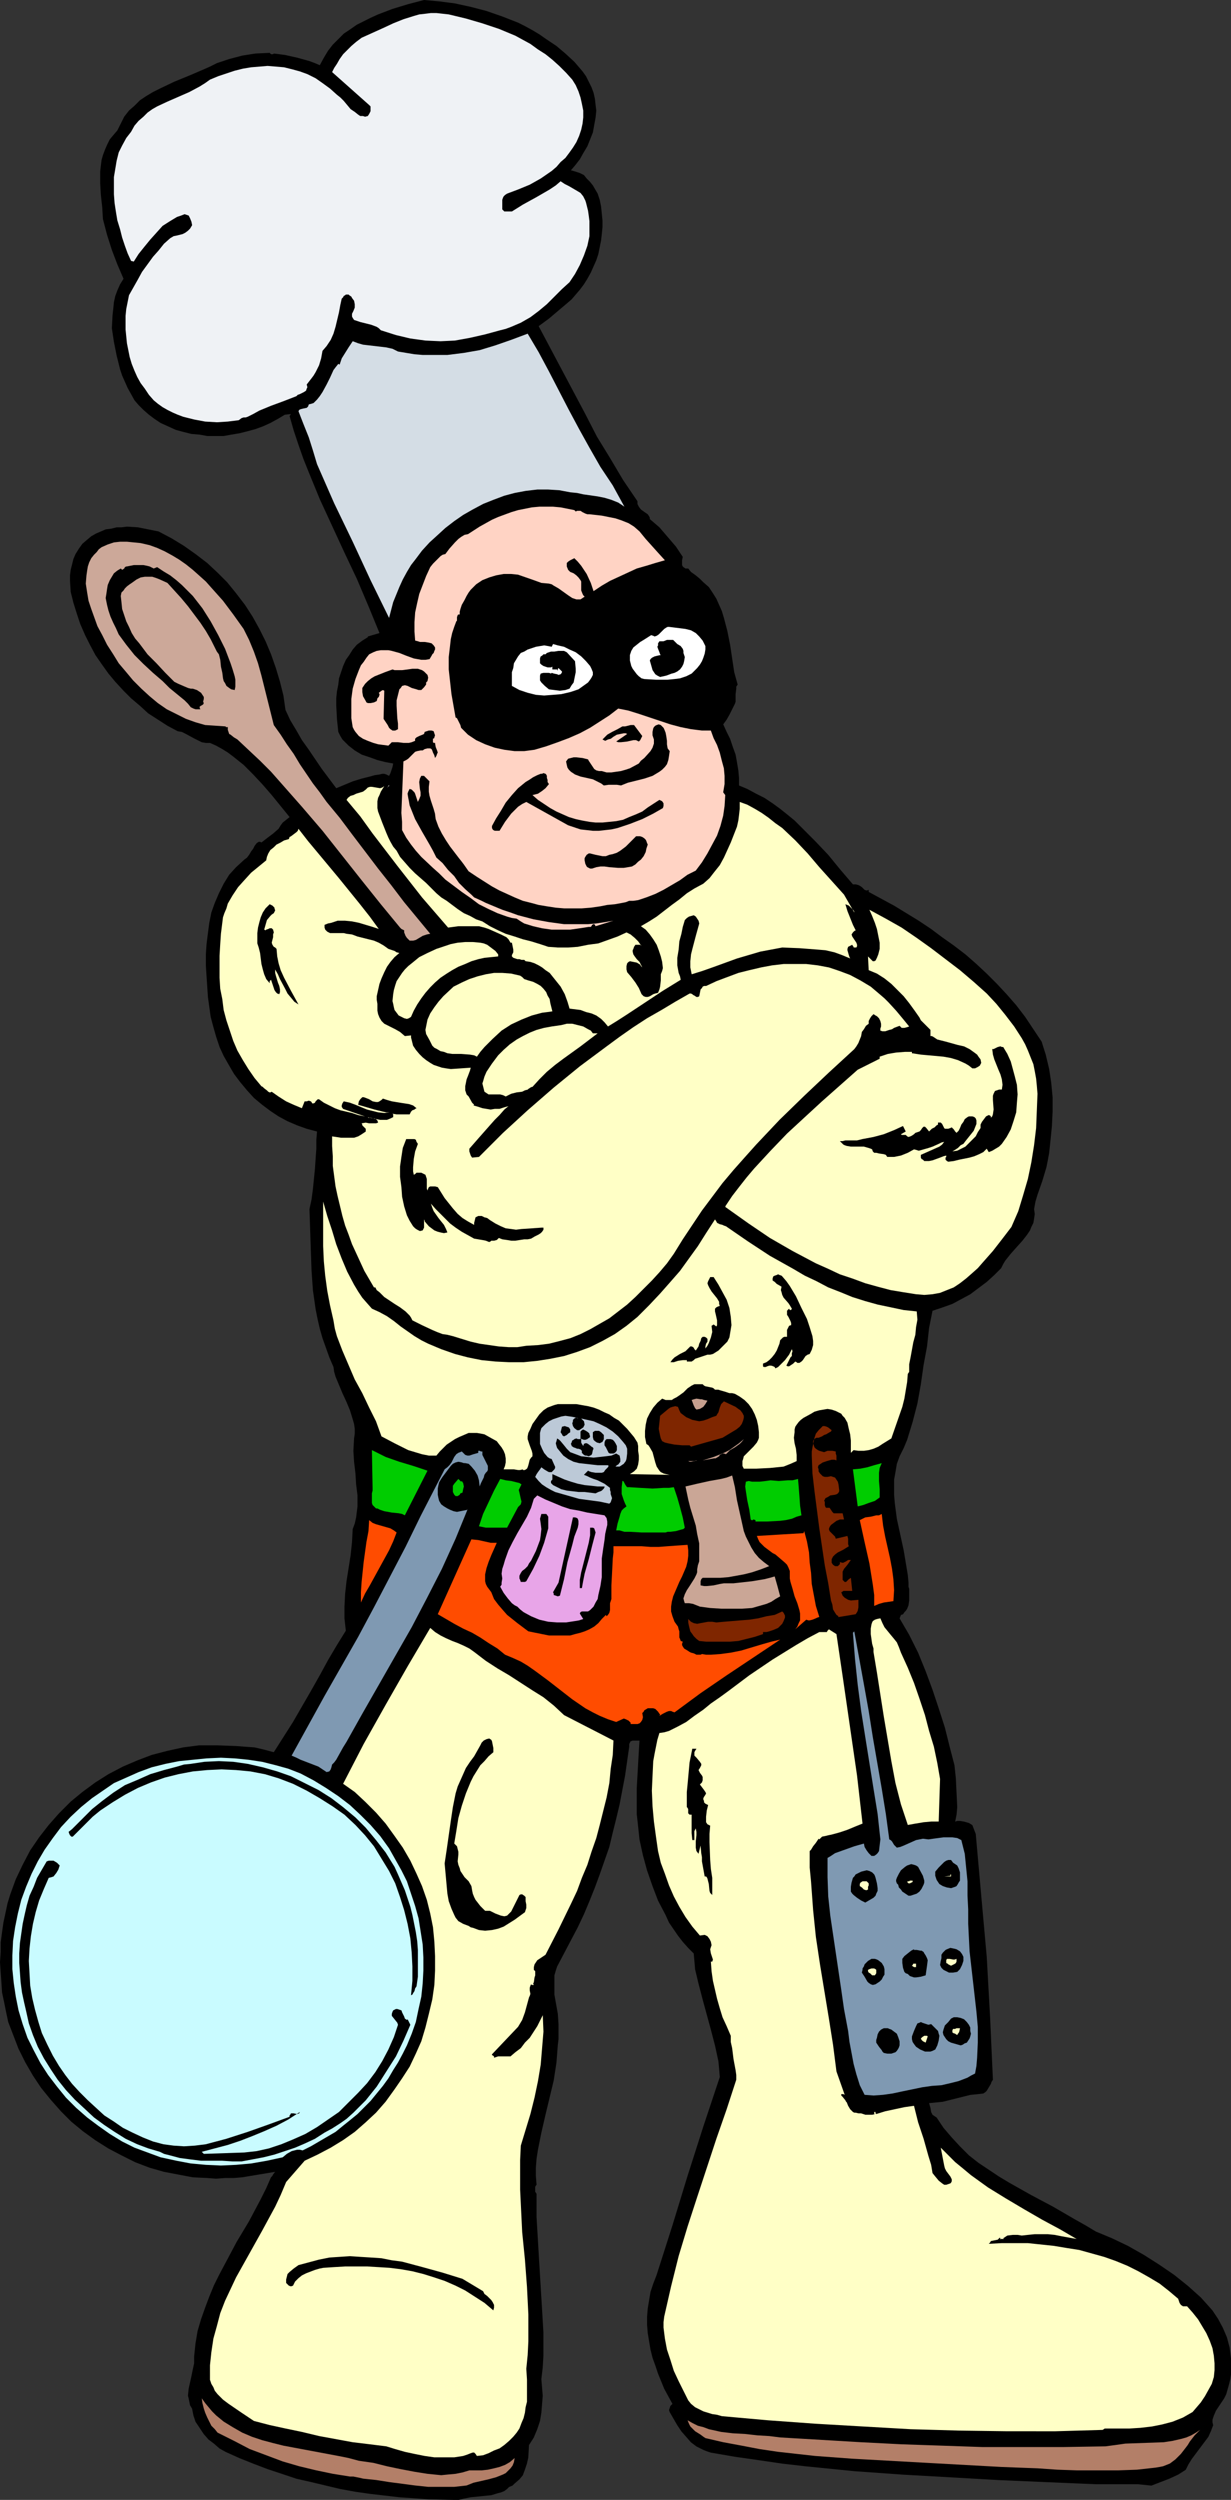 <?xml version="1.0" encoding="UTF-8" standalone="no"?>
<svg
   version="1.0"
   width="76.702mm"
   height="155.668mm"
   id="svg86"
   sodipodi:docname="Chef - Super Hero.wmf"
   xmlns:inkscape="http://www.inkscape.org/namespaces/inkscape"
   xmlns:sodipodi="http://sodipodi.sourceforge.net/DTD/sodipodi-0.dtd"
   xmlns="http://www.w3.org/2000/svg"
   xmlns:svg="http://www.w3.org/2000/svg">
  <rect width="100%" height="100%" fill="#333333" stroke="none"/>
  <sodipodi:namedview
     id="namedview86"
     pagecolor="#ffffff"
     bordercolor="#000000"
     borderopacity="0.25"
     inkscape:showpageshadow="2"
     inkscape:pageopacity="0.0"
     inkscape:pagecheckerboard="0"
     inkscape:deskcolor="#d1d1d1"
     inkscape:document-units="mm" />
  <defs
     id="defs1">
    <pattern
       id="WMFhbasepattern"
       patternUnits="userSpaceOnUse"
       width="6"
       height="6"
       x="0"
       y="0" />
  </defs>
  <path
     style="fill:#000000;fill-opacity:1;fill-rule:evenodd;stroke:none"
     d="m 128.628,9.211 2.424,1.616 2.101,1.778 2.101,1.939 0.97,1.131 0.97,1.131 0.808,1.131 0.646,1.293 0.646,1.293 0.485,1.293 0.323,1.454 0.162,1.454 0.162,1.293 -0.162,1.616 -0.323,1.778 -0.323,1.778 -0.646,1.616 -0.646,1.616 -0.97,1.616 -0.808,1.454 -1.131,1.454 -0.97,1.131 1.131,0.323 0.97,0.323 0.97,0.485 0.646,0.808 0.808,0.808 0.646,0.808 1.131,1.939 0.485,1.454 0.323,1.616 0.162,1.616 0.162,1.616 v 1.616 l -0.162,1.616 -0.162,1.454 -0.323,1.616 -0.323,1.616 -0.485,1.454 -0.646,1.454 -0.646,1.454 -0.808,1.454 -0.808,1.293 -0.97,1.293 -0.97,1.131 -0.97,1.131 -1.131,0.97 -2.101,1.778 -2.101,1.778 -2.424,1.778 5.494,10.342 5.494,10.342 2.747,5.333 3.07,5.009 3.07,5.171 3.393,5.009 v 0.323 0.323 l 0.323,0.646 0.485,0.646 1.131,0.808 0.485,0.323 0.323,0.485 0.162,0.323 v 0.323 l 1.131,0.97 1.131,0.97 1.939,2.262 1.939,2.262 1.616,2.424 -0.162,0.808 v 0.808 0.323 l 0.162,0.323 0.162,0.162 0.485,0.323 h 0.646 l 0.646,0.808 1.131,0.808 0.97,0.808 0.808,0.808 1.293,1.131 0.97,1.454 0.808,1.293 0.646,1.454 0.646,1.454 0.485,1.616 0.808,3.07 0.646,3.232 0.485,3.232 0.485,3.232 0.808,2.909 -0.323,0.485 v 0.485 l -0.162,1.293 v 1.131 0.646 l -0.162,0.485 -0.646,1.293 -0.323,0.646 -0.323,0.646 -0.646,1.131 -0.808,1.131 0.808,1.778 0.808,1.616 0.646,1.939 0.646,1.778 0.323,1.778 0.323,1.939 0.162,1.778 v 1.778 l 1.939,0.808 2.101,1.131 1.939,0.97 1.939,1.293 1.778,1.293 1.616,1.293 1.778,1.454 1.616,1.616 3.232,3.232 3.07,3.232 2.909,3.555 2.909,3.393 h 0.646 l 0.646,0.162 0.323,0.162 0.485,0.323 0.646,0.646 0.485,0.162 0.485,-0.162 v 0.485 l 5.979,3.232 5.817,3.555 2.909,1.939 2.585,1.939 2.747,1.939 2.747,2.101 2.585,2.262 2.424,2.262 2.424,2.424 2.262,2.424 2.262,2.585 2.101,2.747 1.939,2.909 1.939,2.909 0.97,3.07 0.808,3.393 0.485,3.232 0.323,3.393 v 3.393 l -0.162,3.393 -0.323,3.232 -0.323,3.07 -0.323,1.778 -0.323,1.616 -0.97,3.232 -1.131,3.232 -0.485,1.616 -0.323,1.778 0.162,1.131 -0.162,1.131 -0.162,0.97 -0.485,0.97 -0.323,0.808 -0.646,0.97 -1.131,1.454 -1.454,1.616 -1.293,1.454 -1.293,1.616 -0.485,0.808 -0.485,0.97 -1.616,1.616 -1.778,1.616 -1.939,1.454 -1.939,1.454 -2.101,1.131 -2.101,1.131 -2.262,0.808 -2.424,0.808 -0.808,4.04 -0.485,4.363 -0.808,4.363 -0.646,4.525 -0.808,4.525 -1.131,4.363 -0.646,2.101 -0.646,2.101 -0.808,1.939 -0.97,1.939 -0.646,1.778 -0.323,1.939 -0.323,1.778 v 1.778 1.778 l 0.162,1.939 0.485,3.717 0.808,3.717 0.808,3.717 0.646,3.878 0.323,1.939 0.162,1.778 v 0.97 l 0.162,0.485 v 0.646 2.101 l -0.162,1.131 -0.323,0.808 -0.323,0.485 -0.323,0.323 -0.323,0.485 -0.485,0.162 -0.323,0.808 2.262,3.878 2.101,4.201 1.778,4.363 1.616,4.363 1.454,4.363 1.454,4.525 1.131,4.525 1.131,4.363 0.323,3.07 0.162,3.393 0.162,3.393 -0.162,1.778 -0.323,1.616 0.485,-0.162 h 0.646 l 0.97,0.162 1.131,0.323 0.808,0.485 0.808,2.101 1.293,14.543 1.293,14.382 0.808,14.543 0.323,7.272 0.323,7.11 -0.323,0.485 -0.162,0.485 -0.485,0.808 -0.485,0.808 -0.323,0.323 -0.485,0.323 -1.454,0.162 -1.616,0.162 -3.232,0.808 -3.232,0.808 -1.616,0.162 -1.616,0.162 0.323,1.131 0.162,0.97 0.162,0.323 0.162,0.323 0.485,0.323 0.485,0.323 1.616,2.424 1.939,2.262 1.939,2.101 2.101,2.101 2.262,1.778 2.424,1.616 2.424,1.616 2.424,1.454 5.171,2.909 5.171,2.747 5.009,2.909 2.585,1.454 2.424,1.454 3.878,1.616 3.717,1.778 3.717,2.101 3.555,2.262 3.555,2.424 3.232,2.585 3.07,2.747 1.454,1.616 1.293,1.454 1.293,1.939 1.131,2.101 0.97,2.262 0.646,2.424 0.323,2.585 v 2.424 1.293 l -0.162,1.131 -0.323,1.293 -0.323,1.131 -0.323,1.131 -0.485,0.97 -1.293,1.939 -0.646,0.97 -0.485,1.131 -0.323,0.97 v 0.646 l 0.162,0.646 -0.485,1.293 -0.646,1.454 -0.97,1.293 -0.97,1.293 -0.97,1.293 -0.97,1.293 -0.808,1.293 -0.646,1.293 -1.778,1.131 -2.101,0.97 -2.101,0.808 -2.101,0.808 -3.232,-0.323 h -3.393 -3.232 -3.232 l -11.473,-0.485 -11.312,-0.485 -11.312,-0.646 -11.473,-0.646 -11.312,-0.808 -11.312,-1.131 -5.656,-0.646 -5.494,-0.808 -5.656,-0.808 -5.656,-0.97 -0.97,-0.323 -0.808,-0.323 -1.616,-0.808 -1.293,-0.97 -1.131,-1.293 -1.131,-1.293 -0.97,-1.454 -1.778,-3.07 -0.162,-0.485 0.162,-0.485 0.162,-0.485 0.485,-0.485 -1.939,-3.555 -1.454,-3.555 -0.646,-1.939 -0.646,-1.778 -0.485,-1.939 -0.323,-1.939 -0.323,-1.939 -0.162,-1.939 v -1.939 l 0.162,-1.939 0.323,-1.939 0.323,-1.939 0.646,-1.939 0.808,-2.101 3.717,-11.635 3.555,-11.635 3.717,-11.635 3.878,-11.635 -0.162,-1.939 -0.162,-1.778 -0.808,-3.717 -0.97,-3.717 -0.97,-3.555 -0.97,-3.555 -0.97,-3.717 -0.808,-3.393 -0.162,-1.939 -0.162,-1.778 -1.293,-1.293 -1.293,-1.454 -1.131,-1.454 -2.101,-3.07 -0.808,-1.778 -1.778,-3.393 -1.293,-3.393 -1.293,-3.717 -0.97,-3.555 -0.808,-3.717 -0.323,-3.07 -0.323,-2.909 v -3.07 -3.07 l 0.323,-5.656 0.162,-2.909 0.162,-2.585 h -0.646 -0.97 l -0.485,0.162 -0.162,0.323 -0.162,0.323 v 0.646 l -0.485,3.393 -0.485,3.393 -0.646,3.393 -0.646,3.393 -0.808,3.393 -0.808,3.232 -0.808,3.393 -1.131,3.232 -1.131,3.232 -1.131,3.07 -1.293,3.232 -1.293,3.07 -1.454,3.07 -1.616,3.07 -1.616,3.07 -1.616,3.07 -0.323,0.97 -0.323,1.131 v 1.131 1.131 2.262 l 0.808,4.525 0.162,2.424 v 2.424 1.131 l -0.162,1.293 -0.162,2.101 -0.162,2.101 -0.323,2.101 -0.323,2.101 -0.97,4.04 -0.97,4.04 -0.97,4.201 -0.808,4.04 -0.323,2.101 -0.162,2.101 v 1.939 l 0.162,2.101 -0.162,0.162 -0.162,0.323 v 0.485 0.646 l 0.323,0.485 v 5.494 l 0.323,5.494 0.646,10.827 0.323,5.333 0.323,5.494 v 5.494 l -0.162,2.747 -0.323,2.747 0.162,1.939 0.162,1.939 -0.162,2.101 -0.162,1.939 -0.323,1.939 -0.646,1.939 -0.808,1.939 -1.131,1.778 -0.162,2.909 -0.323,1.454 -0.485,1.454 -0.485,1.293 -0.808,0.97 -1.131,0.97 -0.485,0.485 -0.808,0.323 -0.485,0.485 -0.646,0.485 -0.808,0.323 -0.646,0.162 -1.616,0.485 -1.616,0.162 -1.616,0.162 -1.616,0.162 -1.616,0.323 -1.293,0.323 -6.949,-0.162 -6.948,-0.485 -6.948,-0.808 -3.393,-0.485 -3.555,-0.646 -3.393,-0.808 -3.393,-0.808 -3.555,-0.808 -3.393,-1.131 -3.393,-1.131 -3.393,-1.293 -3.232,-1.293 -3.232,-1.454 -1.454,-0.808 -1.293,-1.131 -1.293,-0.97 -1.131,-1.293 -0.97,-1.454 -0.97,-1.454 -0.485,-1.454 -0.323,-1.616 -0.485,-0.808 -0.162,-0.808 -0.162,-0.808 -0.162,-0.646 0.162,-1.616 0.323,-1.454 0.323,-1.454 0.323,-1.616 0.323,-1.454 v -1.616 l 0.323,-3.07 0.485,-2.909 0.808,-2.747 0.97,-2.747 0.97,-2.585 1.131,-2.747 1.293,-2.585 1.293,-2.424 2.747,-5.171 1.454,-2.424 1.454,-2.424 2.747,-5.171 1.293,-2.585 1.131,-2.585 0.323,-0.323 0.162,-0.323 0.485,-0.646 -3.878,0.646 -3.878,0.646 -1.939,0.162 h -2.101 l -2.101,0.162 -2.101,-0.162 -3.393,-0.162 -3.393,-0.646 -3.393,-0.646 -3.393,-0.97 -3.393,-1.293 -3.232,-1.616 -3.07,-1.616 -3.07,-1.939 -2.909,-2.101 -2.747,-2.262 -2.424,-2.424 -2.424,-2.747 L 9.696,491.399 7.756,488.49 5.979,485.42 4.363,482.188 3.555,480.087 2.747,477.987 1.939,475.886 1.454,473.624 0.97,471.2 0.485,468.937 0.323,466.514 0.162,464.251 0,461.827 0.162,459.404 v -2.262 l 0.323,-2.424 0.323,-2.262 0.485,-2.262 0.485,-2.262 0.646,-2.101 1.293,-3.555 1.616,-3.393 1.778,-3.393 2.101,-3.07 2.262,-2.909 2.424,-2.747 2.747,-2.747 2.747,-2.262 3.07,-2.262 3.07,-1.939 3.393,-1.778 3.393,-1.454 3.393,-1.293 3.717,-0.97 3.717,-0.808 3.717,-0.485 h 4.363 l 4.363,0.162 2.101,0.162 2.262,0.162 2.101,0.485 2.424,0.646 2.262,-3.555 2.262,-3.555 4.201,-7.272 2.101,-3.717 1.939,-3.555 2.101,-3.555 2.101,-3.393 -0.162,-1.454 -0.162,-1.454 v -2.747 l 0.162,-3.07 0.323,-2.909 0.485,-3.07 0.485,-3.07 0.323,-3.07 0.162,-3.07 0.485,-1.293 0.323,-1.454 0.162,-1.293 0.162,-1.293 v -2.585 l -0.323,-2.585 -0.162,-2.585 -0.323,-2.747 -0.162,-2.585 0.162,-2.909 0.162,-1.131 v -1.131 l -0.162,-1.131 -0.323,-1.131 -0.646,-2.101 -0.808,-1.939 -0.97,-2.101 -0.808,-1.939 -0.808,-1.939 -0.323,-1.131 -0.162,-1.131 -0.97,-2.262 -0.808,-2.262 -0.808,-2.262 -0.646,-2.262 -0.485,-2.101 -0.485,-2.424 -0.646,-4.525 -0.323,-4.686 -0.162,-4.686 -0.323,-9.695 0.485,-2.262 0.323,-2.424 0.485,-4.848 0.162,-2.424 0.162,-2.262 v -2.101 l 0.162,-1.939 -2.424,-0.646 -2.262,-0.808 -2.262,-0.97 -2.101,-1.131 -1.939,-1.293 -1.939,-1.454 -1.939,-1.616 -1.616,-1.778 -1.616,-1.939 -1.454,-1.939 -1.131,-1.939 -1.293,-2.262 -0.97,-2.101 -0.808,-2.424 -0.646,-2.262 -0.646,-2.424 -0.646,-4.686 -0.323,-4.848 -0.162,-2.585 v -2.585 l 0.162,-2.424 0.323,-2.585 0.323,-2.424 0.485,-2.424 0.808,-2.262 0.97,-2.262 1.131,-2.262 1.293,-2.101 1.616,-1.778 1.939,-1.778 0.646,-0.485 0.485,-0.646 0.485,-0.808 0.485,-0.646 0.323,-0.646 0.485,-0.646 0.485,-0.323 h 0.323 l 0.323,0.162 1.454,-1.131 1.293,-0.97 1.293,-1.131 0.485,-0.808 0.485,-0.646 1.616,-1.293 -4.201,-5.171 -2.101,-2.424 -2.262,-2.424 -2.262,-2.262 -2.424,-1.939 -1.293,-0.97 -1.293,-0.808 -1.454,-0.808 -1.454,-0.646 h -0.97 l -0.97,-0.162 -0.97,-0.485 -0.97,-0.485 -1.778,-0.97 -0.97,-0.485 -0.97,-0.162 -2.424,-1.293 -2.262,-1.454 -2.262,-1.454 -1.939,-1.778 -2.101,-1.778 -1.778,-1.778 -1.939,-2.101 -1.616,-1.939 -1.616,-2.262 -1.454,-2.101 -1.293,-2.424 -1.131,-2.262 -1.131,-2.585 -0.808,-2.424 -0.808,-2.585 -0.646,-2.585 -0.162,-2.585 v -1.293 l 0.162,-1.293 0.323,-1.293 0.323,-1.293 0.485,-1.131 0.808,-1.293 0.808,-1.131 1.131,-0.97 0.97,-0.808 1.131,-0.646 1.131,-0.485 1.131,-0.485 1.293,-0.162 1.293,-0.323 h 1.131 l 1.293,-0.162 2.585,0.162 2.424,0.485 2.424,0.485 3.07,1.616 2.909,1.778 2.747,1.939 2.747,2.101 2.424,2.262 2.262,2.262 2.101,2.585 2.101,2.747 1.778,2.747 1.616,2.909 1.454,2.909 1.293,3.07 1.131,3.232 0.97,3.232 0.808,3.232 0.485,3.393 1.131,2.424 1.454,2.424 1.293,2.262 1.616,2.262 3.07,4.525 3.393,4.525 3.878,-1.616 2.101,-0.646 1.939,-0.485 1.131,-0.323 1.131,-0.162 0.646,-0.162 h 0.485 l 0.485,0.162 0.646,0.323 0.323,-0.646 0.485,-1.454 0.162,-0.808 -1.778,-0.323 -1.939,-0.485 -1.778,-0.646 -1.939,-0.646 -1.616,-0.97 -1.454,-1.131 -0.808,-0.808 -0.646,-0.646 -0.485,-0.808 -0.485,-0.97 -0.323,-3.07 -0.162,-3.232 v -1.616 l 0.162,-1.616 0.323,-1.616 0.162,-1.454 0.485,-1.454 0.485,-1.454 0.646,-1.454 0.808,-1.131 0.808,-1.293 0.97,-1.131 1.293,-0.97 1.293,-0.808 v -0.162 l 2.747,-0.808 -2.585,-6.302 -2.747,-6.464 -2.909,-6.14 -2.909,-6.302 -2.909,-6.302 -2.585,-6.302 -1.293,-3.232 -1.131,-3.232 -1.131,-3.393 -0.97,-3.393 0.323,-0.485 -1.454,0.162 -1.616,0.97 -1.778,0.97 -1.778,0.808 -1.778,0.646 -1.778,0.485 -1.939,0.485 -1.939,0.323 -1.778,0.323 h -1.939 -1.939 l -1.778,-0.323 -1.939,-0.162 -1.939,-0.485 -1.778,-0.485 -1.778,-0.808 -1.778,-0.808 -1.454,-0.97 -1.293,-0.97 -1.293,-1.131 -1.131,-1.131 -0.97,-1.131 -0.808,-1.454 -0.808,-1.454 -0.646,-1.454 -0.646,-1.454 -0.485,-1.454 -0.808,-3.232 -0.646,-3.232 -0.485,-3.232 0.162,-3.07 0.162,-1.454 0.162,-1.616 0.323,-1.454 0.485,-1.293 0.646,-1.454 0.808,-1.293 L 27.632,62.213 26.34,58.819 25.209,55.264 24.239,51.548 24.077,48.801 23.754,45.892 23.593,43.145 v -2.747 l 0.162,-1.454 0.162,-1.293 0.323,-1.131 0.485,-1.293 0.485,-1.131 0.646,-1.293 0.808,-0.97 0.97,-1.131 0.808,-1.616 0.808,-1.616 1.131,-1.454 1.293,-1.131 1.293,-1.293 1.454,-0.97 1.616,-0.97 1.616,-0.808 3.393,-1.616 3.555,-1.454 3.393,-1.454 1.454,-0.646 1.616,-0.808 2.909,-0.97 3.07,-0.808 3.07,-0.485 3.393,-0.162 0.323,0.323 h 0.162 0.323 l 0.162,-0.162 1.293,0.162 1.293,0.162 2.909,0.646 2.909,0.808 1.293,0.485 1.131,0.485 0.97,-1.778 0.97,-1.616 1.131,-1.454 1.293,-1.293 1.293,-1.293 1.454,-0.97 1.616,-1.131 1.616,-0.808 1.616,-0.808 1.778,-0.808 3.393,-1.293 L 96.148,0.97 99.864,0 l 3.555,0.323 3.717,0.485 3.717,0.808 3.717,0.97 3.717,1.293 3.717,1.454 1.616,0.808 1.778,0.97 1.616,0.97 z"
     id="path1" />
  <path
     style="fill:#eff2f5;fill-opacity:1;fill-rule:evenodd;stroke:none"
     d="m 134.769,18.745 0.808,1.293 0.646,1.454 0.485,1.454 0.323,1.454 0.323,1.616 v 1.616 l -0.162,1.454 -0.323,1.454 -0.485,1.454 -0.646,1.454 -0.808,1.293 -0.808,1.131 -0.97,1.293 -1.131,0.97 -0.97,1.131 -1.131,0.97 -2.585,1.778 -2.585,1.454 -2.747,1.131 -2.585,0.97 -0.485,0.323 -0.323,0.323 -0.162,0.323 -0.162,0.485 v 1.778 0.485 l 0.323,0.323 0.162,0.162 h 0.323 1.454 l 1.293,-0.808 1.293,-0.808 3.232,-1.778 3.07,-1.778 1.454,-0.97 1.131,-0.97 0.97,0.646 0.97,0.485 1.939,1.131 0.808,0.485 0.646,0.808 0.485,0.97 0.162,0.485 0.162,0.646 0.323,1.293 0.162,1.131 0.162,1.293 v 1.131 2.424 l -0.485,2.262 -0.808,2.262 -0.97,2.262 -1.131,2.101 -1.293,1.939 -1.778,1.616 -1.778,1.778 -1.778,1.778 -1.939,1.616 -1.939,1.454 -2.262,1.293 -1.131,0.485 -1.131,0.485 -1.293,0.485 -1.293,0.323 -3.555,0.97 -3.555,0.808 -3.555,0.646 -3.393,0.162 -3.555,-0.162 -3.555,-0.485 -3.393,-0.808 -3.555,-1.131 -0.485,-0.485 -0.485,-0.323 -1.293,-0.485 -1.293,-0.323 -1.293,-0.323 -0.485,-0.162 -0.485,-0.162 -0.485,-0.162 -0.323,-0.485 -0.162,-0.323 v -0.646 l 0.323,-0.646 0.323,-0.808 V 71.585 L 83.382,70.777 82.897,70.131 82.736,69.807 82.251,69.484 82.089,69.323 H 81.766 81.443 l -0.162,0.162 -0.323,0.162 -0.162,0.323 -0.323,0.323 -0.323,1.454 -0.323,1.778 -0.808,3.393 -0.485,1.616 -0.646,1.454 -0.97,1.454 -0.97,1.131 -0.323,1.778 -0.485,1.616 -0.808,1.616 -0.485,0.808 -0.485,0.646 -1.131,1.454 0.162,0.646 -0.162,0.323 -0.162,0.485 -0.485,0.323 -0.97,0.485 -0.485,0.162 -0.323,0.323 -2.909,1.131 -3.07,1.131 -2.747,1.131 -1.454,0.808 -1.293,0.646 -0.485,0.162 h -0.485 l -0.485,0.162 -0.646,0.485 -2.585,0.323 -2.585,0.162 -2.747,-0.162 -2.585,-0.485 -2.585,-0.646 -1.293,-0.485 -1.131,-0.485 -1.293,-0.646 -1.131,-0.646 -1.131,-0.808 -0.97,-0.808 -1.131,-1.293 -0.97,-1.454 -0.97,-1.293 -0.808,-1.454 -0.646,-1.454 -0.646,-1.616 -0.485,-1.616 -0.323,-1.616 -0.323,-1.616 -0.162,-1.616 -0.162,-1.616 v -1.616 -1.616 l 0.162,-1.616 0.323,-1.616 0.323,-1.616 2.101,-3.717 0.97,-1.778 1.293,-1.778 1.293,-1.778 1.293,-1.454 1.293,-1.616 1.454,-1.293 0.808,-0.485 0.808,-0.162 0.646,-0.162 0.646,-0.162 0.646,-0.323 0.646,-0.485 0.485,-0.485 0.485,-0.808 -0.162,-0.808 -0.323,-0.808 -0.162,-0.323 -0.162,-0.323 -0.485,-0.162 -0.485,-0.162 -0.808,0.323 -0.97,0.323 -0.808,0.485 -0.808,0.485 -1.778,1.131 -1.454,1.616 -1.454,1.616 -1.454,1.778 -1.293,1.616 -1.131,1.778 L 30.864,61.405 30.056,59.627 29.41,57.85 28.764,55.911 28.279,53.971 27.632,51.871 27.309,49.932 26.986,47.831 26.824,45.73 v -2.101 -1.939 l 0.323,-1.939 0.323,-1.939 0.485,-1.939 0.808,-1.616 0.97,-1.778 1.131,-1.454 0.808,-1.454 0.97,-1.131 1.131,-0.97 0.97,-0.97 1.131,-0.808 1.131,-0.646 2.424,-1.131 2.585,-1.131 2.585,-1.131 2.424,-1.293 1.293,-0.808 1.131,-0.808 1.939,-0.808 1.939,-0.646 1.939,-0.646 1.939,-0.485 1.939,-0.323 1.939,-0.162 1.939,-0.162 1.939,0.162 1.939,0.162 1.939,0.485 1.778,0.485 1.778,0.646 1.939,0.97 1.616,1.131 1.778,1.293 1.616,1.454 0.808,0.646 0.808,0.808 0.808,0.97 0.808,0.97 0.97,0.646 0.808,0.646 0.485,0.323 h 0.646 l 0.485,0.162 0.646,-0.162 0.323,-0.485 0.323,-0.646 v -0.808 -0.323 l -0.323,-0.323 -8.726,-7.756 0.485,-0.97 0.646,-0.97 0.646,-1.131 0.808,-1.131 0.97,-0.97 0.97,-0.97 1.131,-0.97 1.293,-0.97 5.009,-2.262 2.424,-1.131 2.424,-0.97 2.585,-0.808 1.131,-0.323 1.454,-0.162 1.293,-0.162 h 1.293 l 1.454,0.162 1.454,0.162 4.04,0.97 3.878,1.131 3.878,1.293 1.939,0.808 1.939,0.808 1.778,0.97 1.778,0.97 1.778,1.293 1.778,1.131 1.616,1.293 1.616,1.454 1.616,1.616 z"
     id="path2" />
  <path
     style="fill:#d4dde5;fill-opacity:1;fill-rule:evenodd;stroke:none"
     d="m 144.303,114.245 2.747,5.009 -1.454,-0.97 -1.616,-0.646 -1.616,-0.485 -1.616,-0.323 -3.393,-0.485 -1.454,-0.323 -1.616,-0.162 -2.585,-0.485 -2.585,-0.162 h -2.585 l -2.747,0.323 -2.585,0.485 -2.424,0.646 -2.585,0.97 -2.424,0.97 -2.424,1.293 -2.262,1.293 -2.101,1.454 -2.101,1.616 -1.939,1.778 -1.778,1.616 -1.778,1.939 -1.454,1.939 -1.131,1.454 -0.97,1.616 -0.97,1.778 -0.808,1.778 -1.454,3.555 -0.97,3.717 -4.363,-8.888 -4.201,-9.049 -4.363,-9.049 -4.04,-9.211 -0.97,-3.232 -0.97,-3.07 -1.293,-3.232 -1.131,-2.909 0.162,-0.323 0.323,-0.162 0.646,-0.162 0.808,-0.162 0.323,-0.323 0.162,-0.485 0.646,-0.162 0.485,-0.162 0.808,-0.808 0.646,-0.808 0.646,-0.97 0.97,-1.778 0.808,-1.616 0.808,-1.778 0.485,-0.646 0.646,-0.808 0.323,0.162 0.485,-1.454 0.808,-1.293 0.808,-1.293 0.97,-1.454 1.293,0.485 1.131,0.323 2.747,0.323 2.747,0.323 1.454,0.323 1.293,0.646 1.939,0.323 1.939,0.323 1.939,0.162 h 1.939 1.939 1.939 l 3.878,-0.485 3.717,-0.646 3.717,-1.131 3.717,-1.293 3.878,-1.454 2.585,4.363 2.424,4.525 4.686,9.049 2.424,4.525 2.424,4.363 2.585,4.525 z"
     id="path3" />
  <path
     style="fill:#ffd3c4;fill-opacity:1;fill-rule:evenodd;stroke:none"
     d="m 135.577,120.385 0.323,-0.162 h 0.485 0.323 l 0.485,0.323 0.646,0.323 0.485,0.162 h 0.485 l 1.454,0.162 1.454,0.162 1.616,0.323 1.616,0.323 1.454,0.485 1.616,0.646 1.293,0.808 1.293,1.131 1.454,1.778 1.454,1.616 1.454,1.616 1.616,1.778 -2.262,0.646 -2.101,0.646 -2.262,0.646 -2.101,0.97 -2.101,0.97 -2.101,0.97 -1.939,1.131 -1.939,1.293 -0.323,-0.97 -0.323,-0.97 -0.97,-2.101 -1.293,-1.939 -0.808,-0.97 -0.808,-0.808 -0.97,0.485 -0.485,0.323 -0.323,0.323 v 0.485 0.323 l 0.323,0.808 0.485,0.485 0.808,0.323 0.646,0.485 0.485,0.485 0.485,0.646 0.162,0.323 v 0.485 0.808 0.808 l 0.323,0.808 0.162,0.323 0.323,0.323 -0.485,0.323 -0.485,0.323 h -0.485 -0.485 l -0.485,-0.162 -0.485,-0.162 -0.97,-0.646 -1.131,-0.808 -1.131,-0.808 -1.131,-0.646 -0.485,-0.323 -0.646,-0.162 -1.778,-0.162 -1.778,-0.646 -3.717,-1.293 -1.616,-0.162 h -1.778 l -1.778,0.323 -1.616,0.485 -1.616,0.646 -1.454,0.97 -1.293,1.293 -0.485,0.646 -0.485,0.808 -0.485,0.97 -0.646,1.131 -0.323,0.97 -0.162,0.646 v 0.646 h -0.323 l -0.162,0.162 -0.162,0.485 v 0.485 0.323 l -0.162,0.162 -0.485,1.293 -0.485,1.454 -0.323,1.454 -0.162,1.454 -0.323,2.747 v 2.909 l 0.323,2.909 0.323,2.909 0.485,2.747 0.485,2.747 0.323,0.162 0.162,0.323 0.323,0.646 0.323,0.646 0.162,0.646 0.808,0.808 0.808,0.808 0.97,0.646 0.97,0.646 2.101,0.97 2.262,0.808 2.262,0.485 2.424,0.323 h 2.262 l 2.424,-0.323 2.747,-0.808 2.747,-0.97 2.585,-0.97 2.585,-1.131 2.424,-1.293 2.262,-1.454 2.262,-1.454 2.101,-1.616 2.424,0.485 2.585,0.808 2.424,0.808 4.848,1.616 2.424,0.646 2.424,0.485 2.585,0.323 h 2.101 l 0.646,1.778 0.808,1.616 0.646,1.778 0.485,1.939 0.485,1.778 0.162,1.778 v 1.939 l -0.323,1.939 0.485,0.646 -0.162,2.585 -0.323,2.262 -0.646,2.424 -0.808,2.262 -1.131,2.101 -1.131,2.101 -1.293,2.101 -1.454,1.939 -1.939,0.97 -1.778,1.293 -3.878,2.262 -1.939,0.97 -2.101,0.808 -1.939,0.646 -1.131,0.162 h -0.97 l -0.808,0.323 -0.808,0.162 -1.778,0.323 -1.778,0.162 -1.616,0.323 -2.262,0.323 -2.101,0.162 h -2.101 -2.101 l -1.939,-0.162 -2.101,-0.323 -1.939,-0.323 -1.778,-0.485 -1.939,-0.485 -1.939,-0.808 -1.778,-0.808 -1.778,-0.808 -1.778,-0.97 -1.778,-1.131 -1.778,-1.131 -1.939,-1.293 -1.131,-1.616 -0.485,-0.646 -0.646,-0.808 -2.101,-2.747 -0.97,-1.454 -0.97,-1.616 -0.808,-1.616 -0.646,-1.778 -0.162,-1.293 -0.323,-1.131 -0.646,-1.939 -0.323,-1.131 -0.162,-0.97 v -1.131 l 0.162,-1.293 -0.323,-0.323 -0.485,-0.485 -0.485,-0.485 h -0.323 -0.323 l -0.323,0.646 -0.162,0.808 0.162,1.616 0.162,0.808 v 0.808 l -0.323,0.808 -0.323,0.646 -0.323,-0.97 -0.323,-0.97 -0.162,-0.323 -0.323,-0.323 -0.323,-0.323 -0.485,-0.162 -0.323,0.646 -0.162,0.485 0.162,0.97 0.162,0.808 0.162,0.97 0.646,1.616 0.646,1.616 1.616,2.909 1.778,3.07 0.808,1.454 0.808,1.616 1.454,1.293 1.293,1.616 1.454,1.454 1.131,1.616 1.454,1.454 1.454,1.293 0.646,0.646 1.778,0.808 0.97,0.485 1.939,0.808 1.939,0.808 1.939,0.646 1.778,0.646 3.717,0.97 3.555,0.646 3.555,0.485 h 1.939 1.778 1.939 l 1.939,-0.162 2.101,-0.323 1.939,-0.323 -4.201,1.293 -0.162,-0.323 -0.162,-0.162 h -0.162 l -0.323,0.162 -0.162,0.323 -0.162,0.162 h -0.323 -0.162 l -2.101,0.323 -2.262,0.323 h -2.262 -2.101 l -2.262,-0.323 -2.101,-0.485 -2.101,-0.646 -0.808,-0.485 -0.97,-0.646 -1.131,-0.162 -1.131,-0.323 -2.262,-0.808 -2.101,-0.97 -2.262,-1.131 -1.939,-1.454 -2.101,-1.454 -3.878,-2.909 -1.454,-1.454 -1.454,-1.293 -2.747,-2.585 -1.293,-1.454 -1.131,-1.454 -1.131,-1.616 -0.97,-1.778 v -1.939 l -0.162,-2.101 0.162,-4.04 0.162,-4.04 0.162,-4.04 0.646,-0.323 0.485,-0.323 0.808,-0.808 0.808,-0.808 0.485,-0.162 0.808,-0.162 h 0.162 0.323 l 0.485,-0.323 0.646,-0.162 h 0.323 0.323 l 0.323,0.162 0.162,0.323 0.162,0.485 0.162,0.323 0.162,0.323 0.162,0.646 0.323,-0.485 0.162,-0.485 0.162,-0.323 -0.162,-0.485 -0.323,-0.808 -0.162,-0.97 h -0.323 l -0.162,-0.162 v -0.323 -0.323 -0.162 l 0.323,-0.162 v -0.162 l 0.162,-0.485 -0.162,-0.485 -0.162,-0.485 -0.485,-0.162 h -0.646 l -0.485,0.162 -0.485,0.162 -0.162,0.485 -0.323,0.162 -0.808,0.323 -0.323,0.162 -0.323,0.162 -0.323,0.323 v 0.485 L 96.956,174.68 96.309,174.842 H 95.017 L 93.724,174.68 h -0.646 -0.808 l -0.808,0.808 -2.424,-0.323 -1.131,-0.323 -1.293,-0.485 -1.131,-0.485 -0.97,-0.646 -0.808,-0.97 -0.323,-0.485 -0.323,-0.646 -0.323,-2.101 v -2.262 -2.262 l 0.323,-2.424 0.646,-2.262 0.808,-2.101 0.485,-1.131 0.646,-0.808 0.646,-0.97 0.646,-0.808 0.97,-0.485 0.808,-0.323 0.97,-0.162 h 0.808 0.97 l 0.808,0.162 1.778,0.485 1.616,0.646 1.778,0.646 1.778,0.323 h 0.97 l 0.97,-0.162 0.485,-0.808 0.162,-0.323 0.323,-0.323 0.162,-0.485 0.162,-0.323 v -0.485 l -0.323,-0.485 -0.485,-0.485 -0.646,-0.162 -0.97,-0.162 h -1.131 l -0.485,-0.162 -0.646,-0.162 -0.162,-2.101 v -2.262 l 0.162,-2.262 0.485,-2.262 0.485,-2.101 0.808,-2.101 0.808,-2.101 0.97,-2.101 0.646,-0.808 0.808,-0.808 0.97,-0.97 0.485,-0.323 0.646,-0.162 0.485,-0.646 0.485,-0.646 1.293,-1.454 0.808,-0.808 0.646,-0.485 0.808,-0.485 0.808,-0.162 2.747,-1.778 2.909,-1.616 1.454,-0.646 3.07,-1.131 1.616,-0.485 1.616,-0.323 1.616,-0.323 1.778,-0.162 h 1.616 1.616 l 1.778,0.162 1.616,0.323 1.616,0.323 z"
     id="path4" />
  <path
     style="fill:#cca899;fill-opacity:1;fill-rule:evenodd;stroke:none"
     d="m 57.366,148.017 1.293,2.585 1.131,2.747 0.97,2.747 0.808,2.909 2.909,11.635 1.616,2.262 1.454,2.262 1.616,2.262 1.454,2.424 3.07,4.525 1.616,2.101 1.616,2.262 3.07,3.717 2.909,3.878 3.07,4.04 3.07,4.04 3.07,3.878 3.07,4.04 3.07,3.717 3.07,3.717 -0.808,0.162 -0.97,0.323 -0.808,0.485 -0.808,0.485 -0.646,0.162 H 96.956 96.471 l -0.323,-0.323 -0.323,-0.323 -0.323,-0.485 -0.323,-0.808 v -0.323 -0.162 l -0.323,-0.162 -0.323,-0.162 -0.323,-0.323 -4.525,-5.494 -4.525,-5.656 -9.211,-11.635 -4.848,-5.656 -4.848,-5.494 -2.424,-2.747 -2.585,-2.585 -2.585,-2.424 -2.747,-2.585 -0.808,-0.485 -0.808,-0.646 -0.323,-0.162 -0.162,-0.485 -0.162,-0.485 v -0.646 h -0.485 v -0.162 l -2.424,-0.162 -2.424,-0.162 -2.262,-0.646 -2.262,-0.808 -2.262,-1.131 -2.262,-1.131 -2.101,-1.454 -1.939,-1.616 -1.939,-1.778 -1.939,-1.939 -1.616,-1.939 -1.778,-2.101 -1.293,-2.101 -1.454,-2.262 -1.131,-2.262 -1.131,-2.101 -1.454,-4.04 -0.646,-1.939 -0.323,-1.939 -0.323,-2.101 0.162,-1.939 0.162,-1.131 0.162,-0.97 0.323,-0.97 0.485,-0.97 0.646,-0.808 0.646,-0.646 0.485,-0.646 0.646,-0.485 1.454,-0.646 1.454,-0.485 1.454,-0.162 h 1.616 l 1.616,0.162 1.616,0.162 2.101,0.485 1.778,0.646 1.778,0.808 1.778,0.97 1.616,0.97 1.616,1.131 1.616,1.293 1.454,1.293 1.616,1.454 1.293,1.454 2.747,3.07 2.424,3.232 z"
     id="path5" />
  <path
     style="fill:#000000;fill-opacity:1;fill-rule:evenodd;stroke:none"
     d="m 36.197,133.797 0.808,-0.323 1.454,0.97 1.616,0.97 1.454,1.131 1.293,1.131 1.293,1.293 1.293,1.293 1.131,1.454 1.131,1.454 1.939,3.07 1.778,3.232 1.616,3.232 1.293,3.393 0.485,1.454 0.485,1.616 0.162,0.808 v 0.808 0.808 l -0.162,0.808 -0.808,-0.162 -0.485,-0.323 -0.646,-0.485 -0.323,-0.646 -0.323,-0.485 -0.162,-0.646 -0.162,-1.293 -0.323,-1.454 -0.162,-1.616 -0.323,-1.293 -0.485,-0.646 -0.323,-0.646 -1.131,-2.262 -1.131,-1.939 -1.293,-1.939 -1.454,-1.939 -1.454,-1.939 -1.616,-1.939 -1.616,-1.778 -1.616,-1.778 -1.778,-0.808 -0.808,-0.323 -0.97,-0.323 H 34.904 34.096 l -0.97,0.162 -0.97,0.485 -1.131,0.808 -0.485,0.323 -0.646,0.485 -0.485,0.485 -0.323,0.485 -0.485,0.485 -0.162,0.808 0.162,1.454 0.162,1.616 0.485,1.454 0.485,1.454 0.646,1.293 0.646,1.454 0.808,1.293 0.97,1.131 1.939,2.585 2.101,2.101 2.101,2.262 2.101,2.101 0.97,0.485 1.131,0.485 1.131,0.485 0.646,0.162 h 0.485 l 0.485,0.162 0.485,0.162 0.97,0.646 0.323,0.485 0.323,0.485 v 0.485 l -0.162,0.646 0.162,0.323 -0.162,0.323 -0.808,0.485 v 0.323 l 0.162,0.323 H 46.539 46.054 l -0.485,-0.162 -0.646,-0.323 -0.646,-0.808 -0.808,-0.808 -3.555,-2.909 -0.808,-0.808 -0.808,-0.808 -2.262,-1.939 -2.262,-2.101 -2.101,-2.101 -1.939,-2.424 -1.778,-2.424 -0.646,-1.454 -0.646,-1.293 -0.646,-1.454 -0.485,-1.454 -0.323,-1.293 -0.323,-1.616 0.162,-0.97 0.162,-1.131 0.162,-0.97 0.485,-1.131 0.485,-0.808 0.485,-0.808 0.808,-0.646 0.808,-0.485 0.162,0.162 0.162,0.162 0.485,-0.323 0.162,-0.323 0.323,-0.162 h 0.162 l 0.808,-0.162 0.808,-0.162 h 1.616 0.646 l 0.808,0.162 0.646,0.162 z"
     id="path6" />
  <path
     style="fill:#ffffff;fill-opacity:1;fill-rule:evenodd;stroke:none"
     d="m 166.118,152.057 v 0.808 l -0.162,0.97 -0.323,0.97 -0.323,0.808 -0.485,0.808 -0.646,0.808 -0.646,0.646 -0.646,0.646 -1.293,0.646 -1.454,0.485 -1.293,0.162 -1.616,0.162 h -2.747 l -2.747,-0.162 -0.646,-0.162 -0.646,-0.485 -0.485,-0.485 -0.485,-0.646 -0.485,-0.646 -0.323,-0.646 -0.162,-0.646 -0.162,-0.646 v -0.646 -0.646 l 0.323,-0.97 0.485,-0.808 0.808,-0.646 0.808,-0.646 0.808,-0.485 1.778,-1.131 0.485,0.162 0.323,0.162 0.485,-0.162 0.485,-0.323 0.485,-0.485 0.808,-0.808 0.485,-0.323 0.323,-0.162 h 0.323 l 1.293,0.162 1.293,0.162 1.293,0.162 1.293,0.323 1.131,0.646 0.808,0.808 0.808,0.97 0.323,0.646 z"
     id="path7" />
  <path
     style="fill:#000000;fill-opacity:1;fill-rule:evenodd;stroke:none"
     d="m 160.947,153.673 0.162,0.485 0.162,0.485 -0.162,0.97 -0.162,0.646 -0.323,0.646 -0.485,0.646 -0.646,0.485 -0.646,0.323 -0.646,0.162 -1.293,0.485 -1.454,0.323 -0.646,-0.323 -0.485,-0.323 -0.323,-0.485 -0.323,-0.485 -0.323,-1.131 -0.323,-1.131 0.162,-0.323 0.323,-0.323 0.646,-0.323 0.646,-0.162 0.808,-0.162 -0.162,-0.162 -0.162,-0.485 -0.323,-0.808 -0.162,-0.485 0.162,-0.323 v -0.485 l 0.323,-0.485 h 0.97 l 0.808,-0.323 h 0.97 0.485 l 0.323,0.323 0.646,0.646 0.808,0.485 0.485,0.646 0.162,0.485 z"
     id="path8" />
  <path
     style="fill:#ffffff;fill-opacity:1;fill-rule:evenodd;stroke:none"
     d="m 139.616,158.198 v 0.646 l -0.323,0.646 -0.323,0.485 -0.485,0.646 -1.131,0.808 -1.131,0.808 -1.939,0.646 -2.101,0.485 -1.939,0.162 -2.101,0.162 -1.939,-0.162 -1.939,-0.485 -1.939,-0.646 -1.778,-0.97 v -2.262 -0.97 l 0.323,-0.97 0.162,-1.131 0.485,-0.808 0.485,-0.808 0.646,-0.808 0.808,-0.323 0.808,-0.485 0.97,-0.323 0.97,-0.323 0.97,-0.162 0.97,-0.162 0.97,0.162 0.808,0.162 0.323,-0.646 1.131,0.323 1.454,0.323 1.293,0.646 1.454,0.646 1.293,0.97 1.131,1.131 0.97,1.131 0.323,0.646 z"
     id="path9" />
  <path
     style="fill:#000000;fill-opacity:1;fill-rule:evenodd;stroke:none"
     d="m 135.415,155.612 0.162,1.778 v 0.808 l -0.162,0.808 -0.162,0.808 -0.162,0.808 -0.485,0.646 -0.485,0.808 -0.485,0.162 -0.485,0.162 -1.293,0.162 -1.293,-0.162 -1.293,-0.162 -0.97,-0.808 -0.808,-0.808 -0.323,-0.485 v -0.485 -0.646 l 0.162,-0.485 0.646,-0.162 h 0.646 0.646 l 0.485,0.162 0.162,-0.162 0.485,0.162 0.808,0.162 0.323,0.162 0.485,-0.162 0.162,-0.162 0.162,-0.323 v -0.162 l -0.808,-0.808 v 0 l -0.162,0.162 v 0.485 l -0.162,-0.323 h -0.162 -0.485 -0.485 v -0.646 l -0.323,0.162 h -0.323 -0.485 l -0.485,-0.162 -0.485,-0.162 -0.485,-0.323 -0.323,-0.323 v -0.485 -0.646 l 0.162,-0.485 0.323,-0.162 0.323,-0.323 h 0.485 l 0.323,-0.323 0.485,-0.162 0.485,-0.162 h 0.485 0.323 l 0.97,-0.162 h 0.808 0.485 l 0.646,0.323 z"
     id="path10" />
  <path
     style="fill:#000000;fill-opacity:1;fill-rule:evenodd;stroke:none"
     d="m 100.834,159.49 -0.162,0.808 -0.323,0.323 v 0.485 l -0.485,0.646 -0.323,0.323 -0.323,0.323 H 98.572 l -0.485,-0.162 -1.131,-0.323 -0.97,-0.485 -0.646,-0.162 -0.646,0.162 -0.323,0.485 -0.323,0.323 -0.323,1.293 -0.323,1.293 v 1.293 l 0.162,2.909 0.162,1.293 v 1.293 l -0.323,0.162 -0.323,0.162 h -0.646 l -0.485,-0.323 -0.323,-0.323 -0.323,-0.646 -0.323,-0.485 -0.323,-0.485 -0.323,-0.485 0.162,-6.625 v 0.162 -0.162 l -0.323,-0.162 -0.323,0.162 -0.646,0.485 0.162,0.323 v 0.162 l -0.162,0.485 -0.323,0.323 -0.162,0.646 -0.646,0.323 -0.808,0.162 h -0.323 -0.323 l -0.323,-0.162 -0.162,-0.323 -0.646,-1.131 -0.162,-0.97 v -0.323 -0.646 l 0.323,-0.485 0.323,-0.485 0.646,-0.646 0.808,-0.646 0.808,-0.485 1.616,-0.646 0.808,-0.323 1.778,-0.646 0.485,0.162 h 0.646 1.131 l 1.293,-0.162 1.131,-0.162 h 1.293 l 0.97,0.323 0.485,0.323 0.323,0.323 0.485,0.485 z"
     id="path11" />
  <path
     style="fill:#000000;fill-opacity:1;fill-rule:evenodd;stroke:none"
     d="m 157.715,176.781 -0.162,1.131 -0.162,0.97 -0.323,0.97 -0.485,0.646 -0.646,0.646 -0.646,0.485 -0.808,0.485 -0.808,0.485 -1.939,0.646 -1.939,0.485 -1.939,0.485 -1.616,0.646 -0.97,-0.162 h -0.97 -0.97 l -1.131,0.162 -0.646,-0.485 -0.646,-0.323 -1.293,-0.646 -2.909,-0.646 -1.293,-0.485 -0.485,-0.323 -0.485,-0.323 -0.485,-0.485 -0.323,-0.485 -0.162,-0.646 -0.162,-0.808 0.485,-0.646 0.646,-0.162 0.646,-0.162 h 0.646 l 1.454,0.162 1.293,0.323 0.162,0.323 0.323,0.485 0.646,0.97 0.323,0.485 0.485,0.323 0.646,0.162 h 0.646 l 1.131,0.323 h 1.131 l 1.131,-0.162 1.131,-0.162 1.131,-0.323 0.97,-0.323 2.101,-1.131 0.485,-0.646 0.808,-0.646 1.454,-1.616 0.485,-0.808 0.323,-0.97 v -0.485 -0.485 l -0.162,-0.485 -0.162,-0.485 v -0.808 l 0.162,-0.808 0.162,-0.323 0.323,-0.323 0.323,-0.162 0.485,-0.162 0.485,0.162 0.323,0.323 0.323,0.323 0.162,0.323 0.323,0.808 0.162,0.808 0.162,1.131 v 0.808 l 0.162,0.97 z"
     id="path12" />
  <path
     style="fill:#000000;fill-opacity:1;fill-rule:evenodd;stroke:none"
     d="m 151.251,173.226 -0.323,0.646 -0.162,0.323 -0.323,0.323 -0.646,-0.323 h -0.646 l -1.454,0.323 -1.454,0.162 h -0.646 l -0.485,-0.162 2.585,-1.778 -0.323,-0.162 h -0.485 l -0.808,0.162 -0.808,0.162 -0.808,0.485 -0.646,0.485 -0.646,0.162 -0.646,0.323 -0.323,-0.162 -0.323,-0.162 0.485,-0.485 0.646,-0.646 1.131,-0.646 0.646,-0.323 0.646,-0.323 1.131,-0.646 h 0.646 l 0.646,-0.162 0.646,-0.162 h 0.808 z"
     id="path13" />
  <path
     style="fill:#000000;fill-opacity:1;fill-rule:evenodd;stroke:none"
     d="m 129.274,184.537 -0.808,0.97 -0.808,0.646 -0.97,0.646 -1.293,0.323 1.293,1.131 1.454,0.97 1.454,0.97 1.454,0.808 1.454,0.646 1.454,0.646 1.616,0.485 1.454,0.323 1.778,0.323 1.454,0.162 h 1.616 l 1.616,-0.162 1.616,-0.162 1.616,-0.323 1.454,-0.646 1.616,-0.646 1.454,-0.646 1.293,-0.97 2.747,-1.778 0.646,0.323 0.323,0.485 v 0.646 l -0.162,0.485 -2.262,1.293 -2.585,1.293 -2.909,1.131 -2.909,0.97 -1.454,0.323 -1.454,0.162 -1.454,0.162 h -1.454 l -1.454,-0.162 -1.454,-0.162 -1.454,-0.485 -1.454,-0.485 -9.857,-5.494 -0.97,0.485 -0.97,0.646 -0.808,0.808 -0.808,0.808 -1.454,1.939 -1.293,2.101 h -1.131 l -0.323,-0.162 -0.162,-0.162 -0.162,-0.323 v -0.485 l 0.97,-1.778 1.131,-1.778 1.131,-1.939 1.454,-1.778 1.454,-1.616 1.778,-1.454 0.808,-0.485 0.97,-0.646 0.97,-0.485 0.808,-0.323 h 0.323 l 0.323,-0.162 0.485,0.162 0.162,0.162 0.162,0.323 v 0.485 l 0.162,0.485 v 0.485 z"
     id="path14" />
  <path
     style="fill:#ffffff;fill-opacity:1;fill-rule:evenodd;stroke:none"
     d="m 91.623,185.022 -0.323,0.162 v 0.162 l 0.323,-0.646 z"
     id="path15" />
  <path
     style="fill:#ffffc6;fill-opacity:1;fill-rule:evenodd;stroke:none"
     d="m 90.492,185.022 -0.808,1.293 -0.323,0.808 -0.323,0.646 -0.162,0.808 v 0.808 0.808 l 0.162,0.808 0.97,2.585 0.97,2.424 0.485,1.131 0.485,0.97 0.646,1.131 0.808,0.97 0.808,1.454 1.131,1.293 1.131,1.293 1.293,1.293 1.293,1.131 1.293,1.131 1.293,1.293 1.131,1.131 1.131,0.97 1.293,0.808 2.585,1.939 1.454,0.97 1.454,0.646 1.454,0.808 1.454,0.485 1.778,1.131 1.939,0.97 1.778,0.808 2.101,0.646 1.939,0.646 1.939,0.485 2.101,0.646 1.939,0.646 2.262,0.162 h 2.424 l 2.262,-0.162 2.424,-0.485 2.424,-0.323 2.262,-0.808 2.262,-0.808 2.101,-0.97 0.97,0.485 0.97,0.808 0.808,0.808 0.808,1.131 -0.323,-0.323 h -1.131 l -0.323,0.485 -0.162,0.485 -0.162,0.323 v 0.323 l 0.162,0.646 0.323,0.485 0.485,0.646 0.646,0.646 0.323,0.646 0.323,0.646 -0.323,-0.323 -0.162,-0.323 -0.808,-0.485 -0.808,-0.162 -0.808,-0.162 -0.323,0.162 -0.323,0.323 -0.162,0.646 v 0.808 l 0.162,0.646 0.97,1.131 0.97,1.293 0.808,1.293 0.646,1.454 0.485,0.485 0.485,0.162 h 0.485 l 0.485,-0.162 0.808,-0.485 0.485,-0.162 0.646,-0.162 0.323,-0.808 0.162,-0.646 0.162,-1.454 v -1.454 l 0.323,-0.808 0.162,-0.646 -0.162,-1.454 -0.323,-1.293 -0.485,-1.454 -0.485,-1.293 -0.808,-1.293 -0.808,-1.131 -0.97,-1.131 -1.131,-0.808 1.939,-1.131 1.778,-1.131 3.555,-2.747 1.778,-1.293 1.778,-1.454 1.778,-1.131 2.101,-1.131 1.454,-1.293 1.131,-1.454 1.293,-1.616 0.97,-1.778 0.808,-1.778 0.808,-1.778 1.454,-3.717 0.323,-1.454 0.162,-1.293 0.162,-1.454 v -1.616 l 1.778,0.646 1.778,0.97 1.616,0.97 1.616,1.131 1.616,1.293 1.616,1.131 3.07,2.909 2.909,3.07 2.747,3.232 2.909,3.232 2.909,3.232 2.424,4.201 v -0.162 l -0.162,-0.323 -0.485,-0.485 -0.646,-0.646 -0.808,-0.323 0.485,1.616 0.646,1.616 0.646,1.616 0.646,1.293 -0.323,0.162 -0.323,0.323 -0.323,0.485 0.162,0.485 0.323,0.485 0.646,0.97 0.162,0.485 v 0.323 l -0.162,0.323 h -0.646 v -0.162 l -0.162,-0.162 -0.162,-0.323 -0.323,0.162 -0.323,0.162 -0.323,0.162 -0.162,0.485 v 0.323 l 0.323,1.131 0.162,0.485 0.162,0.323 -1.939,-0.808 -1.778,-0.646 -2.101,-0.485 -1.939,-0.162 -4.201,-0.323 -4.04,-0.162 -2.585,0.485 -2.585,0.485 -2.747,0.808 -2.747,0.808 -5.333,1.939 -2.747,0.97 -2.585,0.808 -0.323,-1.616 v -1.454 l 0.162,-1.616 0.323,-1.293 0.808,-3.07 0.808,-2.909 -0.162,-0.646 -0.323,-0.485 -0.323,-0.485 -0.485,-0.323 -1.131,0.323 -0.485,0.323 -0.485,0.485 -0.485,1.616 -0.323,1.616 -0.485,1.778 -0.162,1.939 -0.323,1.939 v 1.778 l 0.323,1.778 0.323,0.808 0.162,0.808 -4.201,2.585 -8.564,5.656 -2.262,1.454 -2.101,1.293 -0.808,-0.97 -0.808,-0.808 -1.131,-0.808 -1.131,-0.485 -1.293,-0.323 -1.293,-0.485 -2.585,-0.323 -0.485,-1.616 -0.646,-1.778 -0.97,-1.778 -1.293,-1.616 -1.293,-1.616 -0.97,-0.646 -0.808,-0.646 -0.808,-0.485 -0.97,-0.485 -0.97,-0.323 -1.131,-0.162 -0.323,-0.323 h -0.646 l -0.485,-0.162 h -0.485 l -0.485,-0.162 -0.485,-0.162 -0.323,-0.323 v -0.323 l 0.323,-0.646 v -0.646 l -0.162,-0.808 -0.162,-0.808 h -0.323 l -0.485,-0.808 -0.485,-0.485 -0.646,-0.323 -0.646,-0.323 -1.454,-0.646 -1.454,-0.646 -0.97,-0.323 -1.293,-0.323 h -1.131 -1.293 -2.424 l -2.424,0.323 -3.07,-3.555 -3.07,-3.555 -5.817,-7.433 -5.817,-7.595 -2.909,-4.04 -3.232,-3.878 0.323,-0.485 0.646,-0.485 0.646,-0.162 0.646,-0.323 1.616,-0.485 0.646,-0.485 0.485,-0.485 0.485,-0.162 h 0.485 l 0.97,0.162 0.97,0.162 0.485,-0.162 z"
     id="path16" />
  <path
     style="fill:#ffffc6;fill-opacity:1;fill-rule:evenodd;stroke:none"
     d="m 89.199,218.633 -1.454,-0.485 -1.616,-0.485 -1.616,-0.485 -1.616,-0.323 -1.616,-0.162 h -1.778 l -1.454,0.485 -0.808,0.162 -0.808,0.323 v 0.646 l 0.162,0.485 0.162,0.162 0.323,0.323 0.646,0.323 h 0.808 0.808 0.808 0.808 l 0.646,0.162 1.293,0.162 1.293,0.485 2.585,0.646 1.293,0.323 1.131,0.485 1.131,0.646 1.131,0.808 1.454,0.485 0.485,0.323 0.646,0.162 -1.131,0.97 -0.97,1.131 -0.808,1.131 -0.646,1.293 -0.646,1.454 -0.485,1.293 -0.646,2.909 v 0.808 l 0.162,0.97 v 1.616 l 0.162,0.808 0.323,0.808 0.485,0.808 0.646,0.646 1.293,0.646 1.293,0.646 1.131,0.646 1.131,0.97 1.454,-0.162 v 0.485 l 0.162,0.646 0.323,1.293 0.646,0.97 0.808,0.97 0.808,0.808 0.808,0.646 0.97,0.646 0.808,0.485 0.97,0.323 0.97,0.323 0.97,0.162 1.131,0.162 2.424,-0.162 2.262,-0.162 -0.162,0.646 -0.485,1.293 -0.323,0.808 -0.162,0.808 -0.162,0.808 v 0.97 l 0.323,0.97 0.485,0.485 0.808,1.454 0.485,0.485 -0.162,0.162 1.131,0.323 0.97,0.323 0.97,0.162 0.97,0.162 0.97,-0.162 h 1.131 l 0.97,-0.323 1.131,-0.323 -0.97,0.808 -1.131,1.293 -1.131,1.131 -1.293,1.454 -2.424,2.747 -1.131,1.293 -1.131,1.293 v 0.646 l 0.162,0.485 0.162,0.485 0.323,0.485 1.616,-0.162 5.656,-5.656 5.817,-5.332 6.141,-5.333 6.141,-5.009 6.302,-4.686 3.07,-2.262 3.232,-2.262 3.232,-2.101 3.393,-1.939 3.232,-1.939 3.393,-1.939 h 0.323 l 0.323,0.162 0.162,0.162 0.323,0.162 0.485,0.323 h 0.323 l 0.323,-0.162 0.162,-0.808 0.162,-0.808 0.323,-0.323 0.162,-0.323 0.323,-0.162 h 0.485 l 2.424,-1.131 2.585,-0.97 2.585,-0.97 2.585,-0.646 2.747,-0.646 2.585,-0.485 2.747,-0.323 h 2.747 2.585 l 2.747,0.323 2.585,0.485 2.424,0.808 2.585,0.97 2.424,1.293 2.424,1.454 2.101,1.778 1.131,0.97 0.97,0.97 1.778,1.939 1.616,1.939 1.454,1.778 -0.485,0.162 -0.646,0.162 h -0.646 l -0.162,-0.162 -0.323,-0.323 -1.293,0.485 -0.485,0.323 -0.646,0.162 -0.97,0.323 h -0.646 l -0.485,-0.162 v -0.162 -0.323 l 0.162,-0.485 v -0.646 l -0.162,-0.646 -0.323,-0.646 -0.485,-0.485 -0.323,-0.162 -0.485,-0.323 -0.485,0.485 -0.323,0.485 -0.323,0.646 v 0.323 0.323 l -0.646,0.485 -0.485,0.808 -0.485,0.646 -0.162,0.97 -0.646,1.616 -0.485,0.808 -0.485,0.646 -5.979,5.494 -5.817,5.494 -5.817,5.656 -5.494,5.817 -2.747,3.07 -2.585,2.909 -2.585,3.07 -2.424,3.232 -2.424,3.232 -2.262,3.393 -2.262,3.393 -2.101,3.393 -1.616,2.262 -1.778,2.101 -1.778,1.939 -1.939,1.939 -1.939,1.939 -1.939,1.778 -2.101,1.616 -2.101,1.616 -2.262,1.293 -2.262,1.293 -2.262,1.131 -2.424,0.97 -2.424,0.646 -2.585,0.646 -2.585,0.323 -2.747,0.162 -2.101,0.323 h -2.101 l -2.262,-0.162 -2.262,-0.323 -2.262,-0.323 -2.101,-0.485 -2.101,-0.646 -2.101,-0.646 -1.293,-0.323 -1.131,-0.162 -1.293,-0.485 -1.131,-0.485 -2.424,-1.131 -2.262,-1.131 -0.323,-0.646 -0.323,-0.485 -0.97,-0.97 -1.293,-0.97 -1.293,-0.808 -2.424,-1.616 -1.131,-1.131 -0.646,-0.485 -0.323,-0.646 h -0.323 l -1.131,-1.939 -1.131,-1.939 -1.939,-4.201 -0.97,-2.101 -0.808,-2.262 -0.808,-2.101 -0.646,-2.262 -1.131,-4.686 -0.485,-2.262 -0.323,-2.424 -0.323,-2.424 v -2.262 l -0.162,-2.424 v -2.262 l 2.101,0.323 h 0.97 1.131 0.97 l 0.97,-0.323 0.808,-0.485 0.97,-0.646 v -0.323 -0.323 l -0.323,-0.323 -0.323,-0.323 -0.162,-0.162 v -0.162 l -0.162,-0.323 0.97,-0.162 0.808,0.162 h 0.97 0.646 l 0.485,-0.162 -0.162,-0.485 -0.323,-0.323 -0.323,-0.162 H 87.745 l -0.323,-0.162 h -0.485 -0.162 l -0.162,-0.162 0.485,0.162 0.808,0.162 1.616,0.323 h 0.808 0.808 l 0.808,-0.323 0.646,-0.323 v -0.646 l -0.162,-0.162 0.97,0.162 h 3.07 l 0.162,-0.323 0.162,-0.323 0.323,-0.323 0.485,-0.162 0.162,-0.162 0.323,-0.162 -0.808,-0.646 -0.97,-0.323 -2.101,-0.323 -1.939,-0.323 -1.131,-0.323 -0.97,-0.323 -0.323,0.323 -0.485,0.323 -0.323,0.162 h -0.485 l -0.808,-0.162 -0.808,-0.485 -0.808,-0.323 -0.485,-0.162 h -0.323 l -0.162,0.162 -0.323,0.323 -0.323,0.485 -0.162,0.808 3.878,1.131 1.939,0.485 0.808,0.162 h 0.808 l -1.293,0.162 -1.454,-0.162 -1.293,-0.323 -1.293,-0.323 -2.747,-1.131 -1.293,-0.485 -1.454,-0.323 -0.323,0.485 -0.162,0.485 v 0.323 l 0.323,0.485 5.171,1.778 -1.616,-0.323 -1.454,-0.485 -2.747,-0.646 -1.293,-0.485 -1.293,-0.646 -1.293,-0.646 -1.131,-0.808 h -0.323 l -0.162,0.162 -0.162,0.162 -0.162,0.162 -0.162,0.323 -0.323,0.162 h -0.323 l -0.162,-0.323 -0.162,-0.162 -0.485,-0.162 -0.485,0.162 h -0.485 l -0.646,1.616 -1.939,-0.808 -1.778,-0.808 -1.778,-1.131 -1.616,-1.131 -0.323,0.162 h -0.162 l -0.323,-0.162 -0.323,-0.323 -0.646,-0.485 -0.323,-0.323 -0.323,-0.162 -1.616,-1.939 -1.454,-2.101 -1.293,-2.101 -1.293,-2.262 -0.97,-2.262 -0.808,-2.424 -0.808,-2.424 -0.646,-2.424 -0.323,-2.585 -0.485,-2.424 -0.162,-2.585 v -2.585 -2.585 l 0.162,-2.747 0.162,-2.424 0.323,-2.585 0.162,-1.293 0.323,-0.97 0.485,-1.131 0.323,-1.131 1.131,-1.939 1.293,-1.939 1.454,-1.616 1.616,-1.778 1.778,-1.454 1.778,-1.454 0.162,-0.808 0.323,-0.808 0.485,-0.808 0.808,-0.646 0.646,-0.646 0.97,-0.485 0.808,-0.485 1.131,-0.323 0.162,-0.485 0.323,-0.162 0.646,-0.485 0.646,-0.485 0.323,-0.323 0.162,-0.485 2.262,2.909 2.424,2.909 2.424,2.909 2.424,2.909 4.848,5.979 2.424,3.07 z"
     id="path17" />
  <path
     style="fill:#000000;fill-opacity:1;fill-rule:evenodd;stroke:none"
     d="m 152.544,198.757 -0.323,0.97 -0.162,0.808 -0.485,0.97 -0.646,0.808 -0.646,0.485 -0.646,0.646 -0.808,0.485 -0.97,0.162 -0.97,0.162 h -1.293 l -2.101,-0.162 -1.131,-0.162 h -0.97 l -0.97,0.162 -0.97,0.323 h -0.485 l -0.323,-0.162 -0.323,-0.162 -0.162,-0.162 -0.323,-0.646 -0.162,-0.808 v -0.485 l 0.162,-0.323 0.323,-0.485 0.485,-0.323 h 0.323 l 0.646,0.162 0.646,0.162 1.616,0.323 h 0.808 l 0.808,-0.323 0.808,-0.162 0.97,-0.323 0.808,-0.485 0.646,-0.485 0.646,-0.485 1.293,-1.293 1.131,-1.131 h 0.485 0.485 l 0.485,0.162 0.485,0.323 0.323,0.323 0.162,0.323 0.162,0.485 z"
     id="path18" />
  <path
     style="fill:#000000;fill-opacity:1;fill-rule:evenodd;stroke:none"
     d="m 64.476,214.916 -0.485,0.323 -0.323,0.323 -0.808,0.97 -0.323,1.131 -0.323,1.131 0.323,0.162 0.162,-0.162 0.485,-0.162 0.323,-0.162 h 0.162 0.323 l 0.323,0.323 0.162,0.646 -0.162,0.485 v 0.646 l -0.162,0.646 -0.162,0.646 0.162,0.485 0.323,0.485 0.323,0.162 0.323,0.323 0.162,1.778 0.323,1.616 0.485,1.616 0.808,1.778 1.616,3.07 1.778,3.232 -0.97,-0.646 -0.808,-0.97 -0.808,-0.97 -0.485,-0.97 -1.293,-2.424 -0.485,-1.131 -0.646,-1.131 v 0.808 l 0.162,0.646 0.485,1.616 0.323,0.808 0.162,0.808 v 0.646 l -0.162,0.485 -0.485,-0.162 -0.323,-0.323 -0.323,-0.485 -0.323,-0.97 -0.162,-0.485 -0.323,-0.97 -0.323,0.323 v 0.162 0.323 l -0.808,-0.97 -0.485,-1.131 -0.323,-1.131 -0.323,-1.293 -0.323,-2.585 -0.323,-1.293 -0.323,-0.97 v -1.293 -1.131 l 0.162,-1.293 0.323,-1.293 0.323,-1.131 0.485,-1.131 0.646,-0.97 0.97,-0.97 0.646,0.323 0.485,0.485 v 0.162 l 0.162,0.485 -0.162,0.323 z"
     id="path19" />
  <path
     style="fill:#ffffc6;fill-opacity:1;fill-rule:evenodd;stroke:none"
     d="m 232.371,233.822 2.262,2.424 2.101,2.585 2.101,2.747 1.778,2.747 0.808,1.454 0.646,1.454 0.646,1.616 0.646,1.616 0.323,1.616 0.323,1.778 0.162,1.616 0.162,1.939 -0.162,4.04 -0.162,4.04 -0.485,4.04 -0.646,4.04 -0.808,3.878 -1.131,3.878 -1.131,3.717 -1.616,3.717 -2.101,2.747 -2.262,2.909 -2.424,2.747 -1.131,1.293 -1.454,1.293 -1.293,1.131 -1.454,1.131 -1.454,0.97 -1.616,0.646 -1.616,0.646 -1.778,0.323 -1.939,0.162 -1.939,-0.162 -3.07,-0.485 -2.909,-0.485 -3.07,-0.808 -2.909,-0.808 -3.07,-1.131 -2.909,-0.97 -2.747,-1.293 -2.909,-1.293 -2.747,-1.454 -2.747,-1.454 -5.333,-3.07 -5.009,-3.393 -5.009,-3.555 -0.162,-0.162 h -0.162 l -0.162,-0.323 1.616,-2.424 1.616,-2.101 1.778,-2.262 1.778,-2.101 3.878,-4.201 3.878,-4.04 4.201,-3.878 4.04,-3.717 4.201,-3.717 4.201,-3.717 5.171,-2.585 v -0.485 l 0.97,-0.323 0.97,-0.323 1.939,-0.323 2.101,-0.162 h 0.808 0.808 v 0.323 l 2.101,0.323 1.778,0.162 3.555,0.323 1.778,0.323 1.616,0.485 1.778,0.808 0.808,0.485 0.808,0.646 h 0.646 l 0.646,-0.323 0.485,-0.323 0.323,-0.646 -0.162,-0.808 -0.485,-0.646 -0.323,-0.485 -0.646,-0.485 -1.131,-0.808 -1.293,-0.646 -1.454,-0.323 -2.909,-0.808 -1.293,-0.323 -0.646,-0.162 -0.485,-0.323 -0.485,-0.323 -0.323,-0.162 h -0.323 v -0.808 -0.646 l -0.485,-0.485 -0.323,-0.323 -0.97,-0.97 -0.485,-0.485 -0.323,-0.646 -1.131,-1.616 -1.293,-1.778 -1.293,-1.616 -1.454,-1.454 -1.454,-1.454 -1.616,-1.293 -1.778,-1.131 -1.939,-0.808 -0.162,-3.232 0.162,0.162 0.162,0.162 0.485,0.485 0.162,0.162 0.162,0.162 h 0.323 l 0.323,-0.162 0.323,-0.646 0.323,-0.808 0.162,-0.646 0.162,-0.646 v -1.454 l -0.323,-1.616 -0.323,-1.616 -0.485,-1.454 -0.646,-1.616 -0.646,-1.454 3.878,2.101 3.717,2.101 3.555,2.424 3.393,2.424 3.393,2.585 3.393,2.585 3.232,2.747 z"
     id="path20" />
  <path
     style="fill:#ffffc6;fill-opacity:1;fill-rule:evenodd;stroke:none"
     d="m 117.317,224.612 v 0.485 l -1.616,0.162 -1.616,0.162 -1.454,0.323 -1.616,0.485 -1.454,0.646 -1.616,0.646 -1.454,0.808 -1.293,0.808 -1.454,0.97 -1.293,1.131 -1.131,1.131 -1.131,1.293 -0.97,1.293 -0.97,1.454 -0.808,1.454 -0.646,1.454 -0.485,0.323 -0.485,0.162 -0.646,-0.162 -0.323,-0.162 -0.323,-0.162 -0.646,-0.323 -0.485,-0.646 -0.485,-0.646 -0.162,-0.646 -0.162,-0.808 -0.162,-0.646 0.162,-1.616 0.162,-0.97 0.323,-1.131 0.323,-0.97 0.646,-0.97 0.646,-0.97 0.646,-0.808 0.808,-0.808 0.808,-0.646 1.778,-1.454 1.939,-0.97 2.101,-0.97 1.939,-0.646 1.454,-0.485 1.616,-0.323 1.778,-0.162 h 1.778 l 1.778,0.162 0.808,0.162 0.808,0.323 0.646,0.485 0.646,0.485 0.646,0.485 z"
     id="path21" />
  <path
     style="fill:#ffffc6;fill-opacity:1;fill-rule:evenodd;stroke:none"
     d="m 126.527,231.56 0.808,0.485 0.646,0.646 0.646,0.808 0.323,0.808 0.485,0.808 0.162,0.97 0.485,1.939 -1.131,0.162 -1.293,0.162 -2.424,0.646 -2.424,0.97 -2.424,1.131 -2.262,1.454 -2.101,1.939 -1.939,1.939 -0.97,1.131 -0.808,1.131 -0.646,-0.323 -0.97,-0.162 -2.101,-0.162 h -2.101 l -1.131,-0.162 -0.808,-0.323 -0.808,-0.162 -0.808,-0.485 -0.646,-0.323 -0.485,-0.485 -0.646,-1.293 -0.808,-1.454 -0.162,-0.97 0.162,-0.808 0.162,-0.808 0.162,-0.808 0.646,-1.454 0.97,-1.454 0.97,-1.293 1.131,-1.293 2.424,-2.262 1.939,-0.97 1.778,-0.808 1.939,-0.646 1.939,-0.485 1.939,-0.323 h 1.939 l 2.101,0.162 2.101,0.485 0.485,0.323 0.485,0.485 0.97,0.323 1.131,0.323 z"
     id="path22" />
  <path
     style="fill:#ffffc6;fill-opacity:1;fill-rule:evenodd;stroke:none"
     d="m 139.616,243.195 h 1.131 l -4.04,3.07 -4.04,2.909 -1.939,1.454 -1.939,1.616 -1.778,1.778 -1.616,1.778 h -0.162 l -0.323,0.162 -0.485,0.323 -0.162,0.162 -0.646,0.162 -0.646,0.323 -1.293,0.162 -1.293,0.323 -0.646,0.323 -0.646,0.323 -0.646,-0.323 -0.646,-0.162 h -0.646 -0.646 -0.808 -0.646 l -0.485,-0.323 -0.485,-0.323 -0.162,-0.646 -0.162,-0.646 -0.162,-0.646 0.162,-0.485 0.323,-1.131 0.485,-1.131 1.293,-1.939 1.454,-1.939 1.293,-1.293 1.454,-1.293 1.616,-1.131 1.454,-0.808 1.616,-0.808 1.616,-0.646 1.778,-0.485 1.778,-0.323 1.131,-0.162 1.131,-0.162 1.293,-0.323 h 1.293 l 1.293,0.323 1.293,0.323 1.131,0.646 0.646,0.323 z"
     id="path23" />
  <path
     style="fill:#000000;fill-opacity:1;fill-rule:evenodd;stroke:none"
     d="m 238.996,253.375 0.485,1.939 0.162,2.262 -0.162,1.939 -0.162,2.262 -0.646,2.101 -0.646,1.939 -0.97,1.778 -1.131,1.616 -0.646,0.646 -0.808,0.485 -0.808,0.485 -0.808,0.323 -0.485,-0.808 -0.808,0.808 -0.97,0.485 -1.131,0.485 -1.131,0.323 -2.424,0.485 -1.293,0.323 -1.293,0.162 -0.323,-0.162 -0.323,-0.323 v -0.323 -0.162 l 0.162,-0.162 v -0.323 l -0.646,0.162 -0.808,0.323 -1.778,0.646 -0.808,0.162 h -0.808 -0.323 l -0.323,-0.323 -0.323,-0.162 -0.162,-0.323 v -0.646 l 1.454,-0.646 1.454,-0.646 1.454,-0.646 0.646,-0.485 0.485,-0.646 -0.646,0.162 -0.646,0.323 -1.454,0.646 -0.97,0.323 -1.131,0.323 -1.131,0.323 -0.485,-0.162 -0.646,-0.162 -1.454,0.808 -1.616,0.646 -1.616,0.323 h -0.808 -0.808 l -0.323,-0.485 -0.485,-0.162 -1.131,-0.162 -0.646,-0.162 h -0.485 l -0.323,-0.323 -0.162,-0.485 -0.323,-0.162 -0.485,-0.162 -1.131,-0.323 h -3.07 l -0.97,-0.162 -0.485,-0.162 -0.323,-0.162 -0.323,-0.323 -0.485,-0.485 h 0.646 l 0.646,-0.162 h 1.454 1.293 l 1.293,-0.323 2.585,-0.485 2.424,-0.646 2.424,-0.97 2.101,-0.97 0.646,1.293 -1.131,0.646 0.162,0.162 h 0.97 l 0.323,0.323 0.323,0.162 0.485,-0.162 0.323,-0.162 0.485,-0.323 0.323,-0.323 0.485,-0.162 0.485,-0.162 0.323,-0.323 0.323,-0.485 0.323,-0.323 h 0.162 0.162 l 0.323,0.323 0.646,0.808 0.323,-0.323 0.323,-0.323 0.646,-0.323 0.485,-0.485 0.323,-0.162 v -0.485 h 0.485 0.162 l 0.323,0.323 0.162,0.323 0.162,0.323 0.162,0.323 0.162,0.162 h 0.485 0.323 l 0.485,-0.162 0.323,-0.162 0.162,0.162 0.323,0.323 0.323,0.485 0.323,0.323 0.485,-0.485 0.323,-0.646 0.323,-0.808 0.485,-0.646 0.323,-0.646 0.646,-0.485 0.323,-0.162 h 0.323 0.485 l 0.485,0.162 0.323,0.323 0.162,0.485 v 0.808 l -0.323,0.808 -0.323,0.808 -1.293,1.616 -0.646,0.808 -0.485,0.646 -0.646,0.323 -0.646,0.646 -0.485,0.323 -0.808,0.485 1.131,-0.162 0.97,-0.485 0.97,-0.485 0.808,-0.808 0.808,-0.808 0.808,-0.808 0.485,-0.97 0.646,-0.97 v -0.485 -0.323 l 0.323,-0.646 0.97,-1.293 0.323,-0.162 0.323,-0.162 0.323,0.162 0.162,0.162 v 0.323 l 0.323,-0.323 0.162,-0.485 0.162,-1.131 -0.162,-2.262 v -0.97 l 0.162,-0.485 0.162,-0.323 0.162,-0.323 0.485,-0.162 0.485,-0.162 h 0.646 l 0.162,-1.131 -0.162,-1.293 -0.323,-1.131 -0.485,-1.131 -0.97,-2.424 -0.323,-1.131 -0.162,-1.293 h 0.323 l 0.323,-0.162 0.646,-0.323 0.646,-0.162 0.323,0.162 h 0.323 l 0.97,1.616 0.808,1.778 0.485,1.778 z"
     id="path24" />
  <path
     style="fill:#000000;fill-opacity:1;fill-rule:evenodd;stroke:none"
     d="m 97.441,276.482 0.323,-0.162 0.323,-0.323 h 0.485 0.646 l 0.646,0.323 0.323,0.162 0.162,0.485 0.162,0.485 v 0.646 0.646 0.485 0.485 l 0.162,0.485 0.162,-0.485 0.162,-0.323 0.323,-0.162 h 0.323 0.808 l 0.646,0.162 1.616,2.585 1.939,2.424 1.131,1.293 1.131,0.97 1.293,0.808 1.454,0.808 v -0.485 l 0.162,-0.646 0.162,-0.646 0.323,-0.162 0.323,-0.162 h 0.808 l 0.646,0.323 0.646,0.162 0.646,0.485 1.293,0.808 0.646,0.323 0.646,0.323 1.131,0.485 1.293,0.162 1.131,0.162 1.293,-0.162 2.424,-0.162 2.262,-0.162 h 0.485 v 0.485 l -0.323,0.485 -0.323,0.323 -0.485,0.323 -0.97,0.485 -0.808,0.485 -0.808,0.162 h -0.808 l -2.101,0.323 h -0.97 l -0.97,-0.162 -1.131,-0.162 -0.808,-0.323 -0.323,0.323 -0.162,0.162 -0.646,0.162 h -0.646 l -0.162,0.162 -0.323,0.162 -0.808,-0.323 -0.808,-0.162 -0.97,-0.162 -0.97,-0.162 -1.454,-0.808 -1.454,-0.808 -1.454,-0.97 -1.293,-0.97 -1.131,-1.131 -1.131,-1.131 -1.131,-1.131 -1.131,-1.293 0.323,0.97 0.323,0.808 1.131,1.616 1.293,1.616 0.485,0.97 0.323,0.808 -0.808,0.162 -0.808,-0.162 -0.646,-0.162 -0.808,-0.323 -1.293,-0.97 -0.97,-1.131 v -0.162 0 l -0.162,-0.323 v 0.646 1.293 l -0.323,0.646 -0.646,0.162 -0.646,-0.323 -0.485,-0.323 -0.485,-0.485 -0.808,-1.293 -0.646,-1.293 -0.646,-2.101 -0.485,-2.262 -0.162,-2.262 -0.323,-2.424 v -2.424 l 0.323,-2.262 0.323,-2.101 0.808,-2.101 h 0.808 0.808 0.323 l 0.323,0.162 0.162,0.485 0.323,0.485 -0.646,1.778 -0.323,1.778 -0.162,1.939 v 0.97 z"
     id="path25" />
  <path
     style="fill:#ffffc6;fill-opacity:1;fill-rule:evenodd;stroke:none"
     d="m 87.583,307.993 1.778,0.808 1.778,0.97 1.616,1.131 1.616,1.293 3.232,2.262 1.616,0.97 1.616,0.808 3.07,1.293 3.232,1.131 3.07,0.808 3.232,0.646 3.232,0.323 3.232,0.162 h 3.393 l 3.232,-0.323 3.07,-0.485 3.232,-0.646 3.07,-0.97 3.07,-1.131 2.909,-1.454 2.909,-1.616 2.747,-1.939 2.585,-2.101 2.747,-2.747 2.585,-2.747 2.424,-2.747 2.262,-2.585 2.101,-2.909 2.101,-2.909 1.939,-3.07 2.101,-3.232 0.323,0.485 0.162,0.323 0.646,0.323 0.646,0.162 0.323,0.162 0.485,0.162 5.171,3.555 5.171,3.393 5.494,3.07 2.747,1.616 2.747,1.293 2.747,1.454 2.909,1.131 2.747,1.131 3.07,0.97 2.909,0.808 3.07,0.646 3.07,0.646 3.07,0.323 0.162,1.939 -0.323,1.778 -0.162,1.778 -0.485,1.778 -0.646,3.555 -0.323,1.616 v 1.778 l -0.323,0.485 -0.162,1.939 -0.323,1.939 -0.323,1.939 -0.485,1.939 -1.293,3.717 -1.293,3.717 -2.101,1.293 -0.97,0.646 -1.131,0.485 -1.131,0.323 -1.131,0.162 h -1.293 l -1.131,-0.162 -0.646,0.646 v -1.454 -1.454 l -0.162,-1.454 -0.323,-1.293 -0.323,-1.454 -0.646,-1.131 -0.485,-0.485 -0.323,-0.485 -0.646,-0.323 -0.646,-0.323 -0.97,-0.323 -0.97,-0.162 -0.97,0.162 -0.97,0.162 -1.131,0.323 -0.808,0.485 -1.778,0.97 -0.646,0.485 -0.485,0.485 -0.485,0.646 -0.323,0.485 -0.162,0.646 v 0.646 l -0.162,1.293 0.162,1.293 0.323,1.293 0.162,1.454 v 1.454 l -1.454,0.646 -1.616,0.646 -1.616,0.162 -1.616,0.162 -3.232,0.162 h -2.909 l -0.323,-0.646 v -0.646 -0.485 l 0.162,-0.485 0.162,-0.646 0.485,-0.485 1.778,-1.778 0.808,-0.97 0.323,-0.646 0.162,-0.485 v -0.646 -0.646 l -0.162,-1.454 -0.323,-1.454 -0.485,-1.293 -0.646,-1.293 -0.808,-1.131 -0.97,-0.97 -1.131,-0.808 -1.131,-0.646 -0.646,-0.162 h -0.646 l -0.97,-0.323 -1.131,-0.323 -0.485,-0.162 h -0.808 l -0.323,-0.323 -0.323,-0.162 -0.808,-0.162 -0.808,-0.162 -0.323,-0.162 -0.323,-0.323 h -0.646 -0.646 -0.646 l -0.646,0.323 -0.97,0.646 -0.97,0.97 -1.131,0.808 -0.485,0.323 -0.646,0.323 -0.485,0.323 h -0.646 -0.808 l -0.808,-0.323 -1.131,0.97 -0.97,1.131 -0.808,1.293 -0.646,1.293 -0.323,1.454 -0.162,1.454 v 1.454 l 0.323,1.616 0.485,0.323 0.323,0.485 0.646,1.131 0.646,2.424 0.323,0.97 0.323,0.485 0.323,0.485 0.323,0.323 0.646,0.323 0.646,0.162 0.808,0.162 -9.372,-0.162 0.485,-0.323 0.485,-0.323 0.323,-0.323 0.323,-0.323 0.323,-0.97 0.162,-1.131 v -0.97 l -0.162,-1.131 v -1.131 l -0.162,-0.808 -0.808,-1.293 -0.808,-0.97 -0.808,-0.97 -0.97,-0.97 -0.97,-0.97 -1.131,-0.646 -1.131,-0.808 -1.131,-0.485 -1.293,-0.646 -1.293,-0.485 -1.293,-0.323 -2.747,-0.485 h -1.454 -1.454 -1.454 l -0.646,0.162 -0.485,0.162 -1.293,0.485 -0.97,0.646 -0.97,0.97 -0.808,1.131 -0.808,1.131 -0.485,1.131 -0.485,0.97 -0.162,0.808 v 0.646 l 0.485,1.454 0.485,1.293 0.162,0.646 v 0.646 l -0.323,0.323 -0.323,0.485 -0.323,1.293 -0.162,0.485 -0.162,0.323 -0.485,0.323 h -0.485 v -0.162 l -0.646,0.162 h -0.485 l -0.97,-0.162 h -1.131 -0.485 -0.808 l 0.323,-0.808 0.162,-0.808 v -0.97 l -0.162,-0.97 -0.323,-0.808 -0.485,-0.808 -0.646,-0.808 -0.485,-0.646 -1.454,-0.808 -1.454,-0.808 -0.808,-0.162 -0.97,-0.162 h -0.97 -0.97 l -2.262,0.97 -0.97,0.485 -0.97,0.646 -0.97,0.646 -0.808,0.808 -0.808,0.808 -0.808,0.97 h -1.778 l -1.616,-0.323 -1.616,-0.485 -1.616,-0.485 -1.616,-0.808 -1.616,-0.808 -3.07,-1.616 -1.293,-3.555 -1.616,-3.232 -1.616,-3.393 -1.778,-3.232 -1.454,-3.393 -1.454,-3.393 -1.293,-3.393 -0.485,-1.778 -0.323,-1.939 -0.808,-3.555 -0.646,-3.393 -0.485,-3.555 -0.323,-3.393 -0.162,-3.555 v -3.393 -7.11 l 0.97,3.393 1.131,3.393 0.97,3.232 1.293,3.393 1.293,3.07 1.616,3.07 0.97,1.616 0.97,1.454 1.131,1.293 z"
     id="path26" />
  <path
     style="fill:#000000;fill-opacity:1;fill-rule:evenodd;stroke:none"
     d="m 190.033,310.417 0.323,0.97 0.323,0.97 0.646,2.101 0.162,1.131 v 0.97 l -0.323,1.131 -0.162,0.323 -0.323,0.646 -0.485,0.162 -0.485,0.323 -0.323,0.485 -0.323,0.485 -0.323,0.323 -0.485,0.323 h -0.485 l -0.162,-0.162 -0.323,-0.162 -0.485,0.485 -0.485,0.323 -0.485,0.323 h -0.323 l -0.323,-0.162 0.485,-0.97 0.485,-0.97 0.323,-0.323 v -0.646 l 0.162,-0.485 -0.162,-0.485 -0.323,0.646 -0.323,0.646 -0.97,1.293 -1.131,1.131 -0.485,0.485 -0.646,0.323 -0.162,-0.323 -0.323,-0.162 -0.485,-0.162 h -0.485 l -0.485,0.162 -0.323,0.162 h -0.323 -0.162 l -0.162,-0.162 v -0.323 -0.323 l 0.808,-0.323 0.646,-0.485 0.646,-0.646 0.646,-0.808 0.485,-0.808 0.323,-0.808 0.323,-0.808 0.162,-0.808 0.323,-0.323 0.323,-0.323 0.323,-0.162 h 0.323 0.323 v -0.808 -0.808 l 0.162,-0.323 0.162,-0.323 0.162,-0.323 0.485,-0.162 v -0.485 l -0.162,-0.485 -0.485,-0.97 -0.323,-0.485 v -0.485 -0.485 l 0.485,-0.485 0.162,0.323 h 0.323 l 0.162,-0.323 -0.485,-0.808 -0.323,-0.485 -1.131,-1.293 -0.323,-0.646 -0.162,-0.646 -0.162,-0.485 0.162,-0.808 -1.131,-0.646 -0.485,-0.485 -0.485,-0.323 v -0.485 l 0.162,-0.485 0.323,-0.162 0.485,-0.162 0.323,-0.162 0.323,0.162 0.485,0.162 0.162,0.162 0.97,1.131 0.808,1.131 1.454,2.424 1.293,2.747 z"
     id="path27" />
  <path
     style="fill:#000000;fill-opacity:1;fill-rule:evenodd;stroke:none"
     d="m 168.057,300.559 1.131,1.778 0.97,1.778 0.97,1.778 0.646,1.939 0.323,2.101 0.162,1.939 -0.162,0.97 -0.162,0.97 -0.162,0.97 -0.485,0.97 -0.97,0.97 -1.131,1.131 -1.293,0.808 -0.646,0.162 h -0.646 l -0.97,0.323 -0.97,0.323 -0.97,0.323 -0.323,0.323 -0.485,0.323 h -1.131 V 320.112 h -0.646 -0.323 l -1.131,0.162 -0.97,0.323 h -0.323 -0.485 l 0.485,-0.646 0.485,-0.485 1.293,-0.808 1.293,-0.646 0.485,-0.485 0.646,-0.646 h 0.323 l 0.323,0.162 0.162,0.162 0.162,0.323 0.323,0.323 v 0 l 0.323,-0.485 0.323,-0.485 0.162,-0.646 0.323,-0.646 0.162,-0.646 0.323,-0.323 h 0.485 l 0.323,0.162 0.323,0.323 v 0.323 0.323 l -0.323,0.485 -0.162,0.646 v 0.162 0.323 l 0.485,-0.646 0.323,-0.646 0.485,-1.293 0.323,-1.293 -0.162,-1.454 0.485,-0.323 0.646,0.485 0.162,-0.323 v -0.323 -0.808 l -0.323,-1.454 -0.162,-0.646 v -0.646 l 0.162,-0.162 0.162,-0.162 0.323,-0.162 0.485,-0.162 -0.162,-0.485 v -0.485 l -0.485,-0.808 -0.646,-0.808 -0.646,-0.808 -0.485,-0.808 -0.323,-0.646 -0.162,-0.485 0.162,-0.485 0.162,-0.323 0.323,-0.646 z"
     id="path28" />
  <path
     style="fill:#c69f8e;fill-opacity:1;fill-rule:evenodd;stroke:none"
     d="m 166.602,329.646 -0.485,0.808 -0.485,0.646 -0.808,0.485 -0.808,0.162 -0.323,-0.323 -0.323,-0.646 -0.485,-1.293 0.485,-0.162 0.646,-0.162 0.97,0.162 h 0.323 l 0.485,0.162 z"
     id="path29" />
  <path
     style="fill:#7f2600;fill-opacity:1;fill-rule:evenodd;stroke:none"
     d="m 175.167,333.201 v 0.485 l -0.162,0.646 -0.323,0.808 -0.485,0.646 -0.808,0.646 -0.808,0.485 -0.808,0.485 -0.808,0.485 -0.808,0.485 -7.433,2.101 -0.323,-0.323 h -1.778 l -1.778,-0.162 -1.616,-0.323 -0.646,-0.162 -0.646,-0.323 -0.323,-0.646 -0.162,-0.646 -0.323,-1.616 0.162,-1.454 0.162,-1.616 0.97,-0.808 0.97,-0.808 0.485,-0.323 0.485,-0.162 0.646,-0.162 0.646,0.162 0.323,0.808 0.323,0.646 0.646,0.485 0.646,0.485 1.454,0.646 1.616,0.323 0.97,-0.162 0.97,-0.323 1.131,-0.485 0.97,-0.323 0.162,-0.323 0.323,-0.485 0.323,-1.131 0.323,-0.808 0.323,-0.323 0.323,-0.323 2.747,1.293 0.646,0.485 0.485,0.323 0.485,0.646 z"
     id="path30" />
  <path
     style="fill:#bcc9d7;fill-opacity:1;fill-rule:evenodd;stroke:none"
     d="m 136.223,333.847 -0.323,-0.162 h -0.323 l -0.323,0.162 -0.323,0.323 v 0.323 l -0.162,0.485 0.162,0.646 0.323,0.485 0.646,0.485 h 0.485 l 0.485,-0.323 0.485,-0.323 0.323,-0.646 -0.162,-0.808 -0.323,-0.323 -0.323,-0.323 1.454,0.323 1.454,0.323 1.454,0.646 1.616,0.808 1.454,0.97 1.293,1.131 1.131,1.293 0.646,0.808 0.323,0.808 v 1.131 l -0.162,1.293 -0.162,0.485 -0.485,0.646 -0.485,0.323 -0.485,0.323 h -0.97 l 0.323,-0.323 0.323,-0.162 0.485,-0.646 v -0.646 l -0.162,-0.808 -0.808,-0.485 -1.131,0.485 -1.293,0.162 -1.454,0.162 -1.454,0.162 -1.454,-0.162 -1.454,-0.162 -1.293,-0.485 -1.293,-0.485 -0.808,-0.808 -0.646,-0.808 -0.808,-0.97 -0.323,-0.323 -0.485,-0.323 -0.162,0.646 -0.162,0.485 0.162,0.646 0.162,0.485 1.454,1.778 1.131,0.808 1.293,0.646 1.293,0.323 1.454,0.162 2.909,0.323 h 2.424 l 0.162,0.162 -0.162,0.323 -0.323,0.323 -0.162,0.162 -0.162,0.162 -0.323,0.485 -0.485,0.162 h -0.323 -1.131 l -0.97,-0.162 -0.485,-0.162 -0.323,-0.162 -0.97,0.97 0.808,0.323 0.646,0.323 0.808,0.323 0.97,0.323 1.616,0.808 0.646,0.485 0.646,0.485 v 0.485 l 0.162,0.485 v 0.485 l 0.162,0.485 0.162,0.485 -0.162,0.485 -0.162,0.485 -0.323,0.323 -2.262,-0.485 -2.424,-0.323 -2.424,-0.323 -2.262,-0.646 -2.262,-0.646 -1.131,-0.323 -0.97,-0.485 -1.131,-0.646 -0.97,-0.646 -0.808,-0.808 -0.808,-0.97 0.323,-0.646 0.323,-0.485 0.485,-0.646 0.323,-0.485 0.646,0.485 0.808,0.485 0.323,0.162 h 0.323 0.323 l 0.323,-0.323 0.323,-0.323 0.162,-0.323 v -0.323 l -0.162,-0.323 -0.646,-1.454 -0.485,-0.162 -0.485,-0.323 -0.808,-0.97 -0.485,-0.97 -0.485,-1.131 v -1.293 -1.293 l 0.162,-0.646 0.162,-0.485 0.485,-0.485 0.485,-0.485 0.808,-0.646 0.97,-0.485 0.97,-0.323 0.97,-0.323 0.97,-0.162 1.131,0.162 0.97,0.162 z"
     id="path31" />
  <path
     style="fill:#000000;fill-opacity:1;fill-rule:evenodd;stroke:none"
     d="m 134.284,336.433 v 0.646 l -0.485,0.323 -0.323,0.323 -0.646,0.323 -0.323,-0.162 -0.162,-0.323 -0.323,-0.485 0.162,-0.646 0.162,-0.646 0.646,-0.162 0.485,0.162 0.485,0.162 z"
     id="path32" />
  <path
     style="fill:#7f2600;fill-opacity:1;fill-rule:evenodd;stroke:none"
     d="m 195.851,336.594 -0.162,0.323 -0.323,0.162 -0.808,0.485 -0.485,0.162 -0.485,0.323 -0.808,0.323 h -0.323 -0.162 l -0.323,0.162 -0.323,0.323 -0.162,0.323 v 0.485 l 0.162,0.485 0.162,0.485 0.323,0.323 0.485,0.323 0.323,0.162 1.131,0.323 0.808,-0.323 h 1.131 l 0.808,0.162 v 0.485 l 0.162,0.485 v 0.485 0.646 l -0.485,-0.162 h -0.646 l -1.131,0.323 -0.97,0.323 -0.97,0.646 -0.162,0.485 0.162,0.485 v 0.485 l 0.323,0.485 0.323,0.323 0.323,0.323 0.485,0.162 h 0.646 l 0.808,-0.162 0.485,0.162 0.485,0.162 0.323,0.485 0.323,0.485 0.162,0.646 0.162,1.293 v 0.323 l -0.162,0.323 -0.323,0.323 -0.485,0.162 -1.131,0.162 -0.485,0.323 -0.646,0.323 -0.323,0.646 0.162,0.162 v 0.323 0.485 l 0.162,0.485 0.162,0.162 h 0.323 0.323 0.162 l 0.323,0.485 0.323,0.485 0.162,0.162 0.162,0.162 h 2.101 l 0.323,1.454 h -0.485 -0.485 l -0.808,0.323 -1.293,0.97 -0.323,0.485 -0.162,0.485 0.162,0.485 0.323,0.323 0.646,0.646 0.323,0.323 0.162,0.485 2.747,-0.646 0.162,0.646 v 0.646 0.646 l 0.162,0.485 -1.293,0.808 -1.293,0.646 -0.646,0.485 -0.485,0.485 -0.323,0.646 v 0.808 l 0.323,0.485 0.485,0.323 h 0.323 0.323 l 0.162,-0.162 0.162,-0.162 0.162,-0.162 v -0.485 l 0.485,0.162 h 0.323 l 0.646,-0.323 0.485,-0.323 h 0.323 0.323 l -0.808,1.131 -0.808,0.97 -0.323,0.646 v 0.485 0.646 0.808 l 0.323,0.323 0.162,0.162 h 0.323 l 0.485,-0.485 0.162,-0.162 0.485,-0.323 0.323,3.07 h -0.646 -0.646 -0.808 l -0.162,0.162 -0.323,0.162 0.323,0.808 0.485,0.485 0.808,0.485 0.646,0.162 1.778,-0.162 v 1.454 0.323 l -0.162,0.808 -0.162,0.323 -0.323,0.485 -1.939,0.323 -1.939,0.323 h -0.323 l 0.162,-0.162 -0.485,-0.323 -0.323,-0.485 -0.485,-0.808 -0.162,-1.131 -0.323,-0.97 -0.646,-4.04 -0.808,-4.201 -1.293,-8.726 -1.131,-8.726 -0.485,-4.201 -0.162,-4.201 v -0.97 l 0.162,-0.97 0.485,-2.262 0.323,-0.97 0.646,-0.808 0.646,-0.646 0.323,-0.323 h 0.485 l 0.485,0.162 0.323,0.162 z"
     id="path33" />
  <path
     style="fill:#000000;fill-opacity:1;fill-rule:evenodd;stroke:none"
     d="m 138.808,338.372 -0.323,0.162 -0.162,0.162 -0.485,0.162 h -0.323 l -0.485,-0.162 -0.162,-0.162 v 0.485 0.485 l 0.162,0.323 0.323,0.485 0.162,-0.485 0.323,-0.162 h 0.323 l 0.323,0.162 0.646,0.485 0.162,0.162 0.323,0.162 0.162,0.323 -0.162,0.323 -0.162,0.808 -0.162,0.323 -0.323,0.162 -0.323,0.162 -0.485,-0.162 h -0.323 l -0.323,-0.162 -0.485,-0.485 v -0.323 -0.162 l -0.323,-0.323 -0.485,-0.162 h -0.323 l -0.323,-0.162 -0.485,-0.162 -0.485,-0.323 v -0.162 l -0.162,-0.323 0.162,-0.323 0.162,-0.485 0.323,-0.162 0.162,-0.162 0.485,-0.162 0.323,0.162 h 0.646 v -0.485 -0.323 -0.646 -0.323 l 0.323,-0.323 0.323,-0.162 0.646,0.323 0.485,0.323 0.323,0.323 v 0.162 l 0.162,0.485 z"
     id="path34" />
  <path
     style="fill:#000000;fill-opacity:1;fill-rule:evenodd;stroke:none"
     d="m 142.202,338.695 -0.162,0.323 -0.162,0.323 -0.323,0.162 -0.323,0.162 -0.646,-0.162 -0.485,-0.323 -0.162,-0.162 -0.162,-0.162 -0.162,-0.646 v -1.131 l 0.485,-0.323 h 0.485 0.485 l 0.485,0.323 0.323,0.323 0.323,0.323 v 0.485 z"
     id="path35" />
  <path
     style="fill:#000000;fill-opacity:1;fill-rule:evenodd;stroke:none"
     d="m 144.949,339.665 0.162,0.323 0.162,0.323 v 0.485 0.485 l -0.162,0.323 -0.323,0.323 -0.323,0.162 h -0.485 -0.323 l -0.323,-0.162 -0.323,-0.646 -0.162,-0.323 -0.162,-0.323 -0.323,-0.485 v -0.646 l 0.162,-0.485 0.323,-0.323 h 0.485 0.485 l 0.485,0.162 0.323,0.323 z"
     id="path36" />
  <path
     style="fill:#c69f8e;fill-opacity:1;fill-rule:evenodd;stroke:none"
     d="m 170.965,342.25 -0.485,-0.162 h -0.323 l -0.323,0.162 -0.323,0.162 -0.162,0.323 -0.808,0.485 h -0.323 l -2.747,0.485 2.585,-0.808 2.424,-0.97 1.293,-0.646 1.131,-0.808 1.131,-0.808 1.131,-0.97 -0.485,0.646 -0.485,0.485 -1.131,0.808 -1.131,0.646 -0.485,0.485 z"
     id="path37" />
  <path
     style="fill:#00cc00;fill-opacity:1;fill-rule:evenodd;stroke:none"
     d="m 100.672,346.128 -5.333,10.503 -0.646,-0.323 -0.808,-0.162 -1.616,-0.162 -1.778,-0.323 -0.97,-0.323 -0.646,-0.323 h -0.323 l -0.323,-0.323 -0.485,-0.485 -0.162,-0.485 v -0.808 -1.454 l 0.162,-0.646 v -0.646 l -0.162,-8.888 1.616,0.808 1.616,0.808 3.232,1.131 3.232,0.97 z"
     id="path38" />
  <path
     style="fill:#7f99b2;fill-opacity:1;fill-rule:evenodd;stroke:none"
     d="m 112.63,341.927 v -0.323 -0.162 h 0.323 l 0.323,0.162 h 0.323 v 0.808 l 0.323,0.646 0.323,0.646 0.323,0.646 0.323,0.646 v 0.646 0.323 l -0.162,0.323 -0.323,0.323 -0.323,0.485 -0.162,0.646 -0.323,0.646 -0.323,0.646 -0.323,0.808 -0.162,-1.454 -0.323,-1.131 -0.646,-1.131 -0.808,-0.97 -0.323,-0.323 -0.323,-0.323 -0.808,-0.162 h -0.323 l -0.485,-0.162 -0.808,-0.162 -0.646,0.162 -0.646,0.323 -0.485,0.485 -0.485,0.646 -0.97,1.293 -0.485,0.646 -0.323,0.485 -0.485,0.808 -0.162,0.646 -0.162,0.808 v 1.454 l 0.162,0.808 0.162,0.646 0.485,0.808 0.646,0.485 0.808,0.485 0.646,0.323 0.808,0.323 0.808,0.162 0.808,-0.162 0.808,-0.162 0.808,-0.162 0.162,-0.323 -1.454,3.555 -1.454,3.555 -3.232,7.11 -3.555,6.948 -3.555,6.787 -3.878,6.787 -3.878,6.787 -3.878,6.787 -3.717,6.625 -0.808,1.293 -0.808,1.454 -0.808,1.454 -0.485,0.646 -0.485,0.485 -0.162,0.646 -0.162,0.485 -0.323,0.485 -0.646,0.162 -0.97,-0.646 -0.97,-0.646 -2.101,-0.808 -2.101,-0.808 -0.97,-0.485 -1.131,-0.485 7.756,-14.058 7.918,-13.897 3.717,-6.948 3.717,-7.11 3.717,-7.11 3.555,-7.272 v 0 l 5.656,-10.988 0.646,-0.485 0.485,-0.485 0.485,-0.646 0.646,-1.293 0.485,-0.646 0.485,-0.323 0.808,-0.323 0.485,0.485 0.323,0.323 0.485,0.162 h 0.485 l 0.97,-0.323 z"
     id="path39" />
  <path
     style="fill:#c69f8e;fill-opacity:1;fill-rule:evenodd;stroke:none"
     d="m 164.825,343.704 h -0.646 l -0.646,0.162 -0.808,0.162 h -0.323 l -0.323,-0.162 h 1.293 l 0.646,-0.162 z"
     id="path40" />
  <path
     style="fill:#00cc00;fill-opacity:1;fill-rule:evenodd;stroke:none"
     d="m 207.647,344.351 -0.485,1.131 -0.162,1.131 v 0.97 0.97 l 0.162,1.939 v 1.939 l -1.131,0.808 -1.454,0.485 -1.293,0.485 -1.293,0.323 -1.131,-8.726 1.778,-0.162 1.616,-0.323 1.616,-0.485 z"
     id="path41" />
  <path
     style="fill:#000000;fill-opacity:1;fill-rule:evenodd;stroke:none"
     d="m 142.363,349.845 v 0.162 l -0.162,0.323 -0.162,0.162 -0.323,0.323 -0.323,0.162 -0.485,0.162 -0.646,0.323 -1.293,-0.162 -1.293,-0.162 h -1.454 l -1.293,-0.162 -1.454,-0.162 -1.293,-0.323 -1.293,-0.646 -0.646,-0.323 -0.485,-0.485 v -0.485 l 0.162,-0.162 0.162,-0.162 v -1.293 l 1.454,0.646 1.454,0.646 1.454,0.485 1.616,0.485 1.616,0.323 1.616,0.162 1.454,0.162 z"
     id="path42" />
  <path
     style="fill:#caa696;fill-opacity:1;fill-rule:evenodd;stroke:none"
     d="m 181.146,368.589 -2.101,0.808 -1.939,0.646 -1.939,0.485 -1.778,0.323 -1.778,0.323 -1.939,0.162 h -2.101 -2.101 l -0.323,0.323 -0.162,0.485 v 0.97 l 0.808,0.162 h 0.646 l 1.616,-0.162 1.454,-0.323 0.97,-0.162 h 0.808 1.454 l 1.454,-0.162 2.909,-0.323 2.909,-0.485 1.293,-0.323 1.131,-0.323 0.646,2.262 0.646,2.424 -1.131,0.646 -0.97,0.646 -1.131,0.485 -1.131,0.323 -2.262,0.646 -2.424,0.162 h -2.424 -2.424 l -2.585,-0.162 -2.424,-0.323 -1.616,-0.646 -0.97,-0.162 h -0.485 -0.485 l -0.162,-0.485 -0.162,-0.646 0.162,-0.485 0.162,-0.485 0.485,-0.97 0.646,-0.97 1.131,-1.778 0.485,-0.97 0.162,-0.485 v -0.646 l 0.162,-0.97 0.323,-0.97 v -2.101 -2.101 l -0.485,-2.262 -0.323,-1.939 -0.646,-2.101 -0.646,-2.101 -0.485,-1.939 -0.646,-3.07 2.747,-0.646 2.909,-0.646 2.747,-0.485 1.293,-0.323 1.293,-0.485 0.646,2.747 0.485,3.07 0.646,2.909 0.646,2.909 0.323,1.454 0.485,1.293 0.646,1.293 0.646,1.293 0.808,1.293 0.97,1.131 1.131,0.97 z"
     id="path43" />
  <path
     style="fill:#00cc00;fill-opacity:1;fill-rule:evenodd;stroke:none"
     d="m 108.752,348.552 0.323,0.485 0.162,0.808 -0.162,0.646 -0.162,0.808 -0.485,0.162 -0.162,0.323 -0.485,0.323 h -0.323 -0.162 l -0.323,-0.323 -0.323,-0.646 v -0.646 -0.808 l 0.323,-0.485 0.97,-1.131 0.646,0.646 z"
     id="path44" />
  <path
     style="fill:#00cc00;fill-opacity:1;fill-rule:evenodd;stroke:none"
     d="m 122.811,349.36 -0.162,0.323 -0.162,0.323 -0.323,0.646 0.162,0.646 0.323,1.454 0.162,0.646 -0.162,0.646 -0.323,0.323 -0.323,0.323 -2.585,4.848 h -1.616 -1.616 -1.778 l -0.808,-0.162 -0.808,-0.162 0.485,-1.454 0.485,-1.454 1.293,-2.747 1.293,-2.747 1.454,-2.747 1.293,0.323 1.293,0.162 1.293,0.323 0.646,0.162 z"
     id="path45" />
  <path
     style="fill:#00cc00;fill-opacity:1;fill-rule:evenodd;stroke:none"
     d="m 187.933,348.067 0.162,1.939 0.162,2.101 0.162,2.262 0.323,2.262 -1.131,0.323 -1.131,0.485 -1.454,0.323 -1.293,0.162 -3.07,0.162 h -2.747 v -0.323 0 l -0.485,-0.162 -0.162,0.162 h -0.323 l -0.162,-0.162 -0.323,-2.262 -0.485,-2.262 -0.323,-2.101 -0.162,-1.131 0.162,-1.131 0.646,-0.162 0.808,0.162 h 0.97 0.808 l 1.454,-0.162 1.131,-0.162 1.939,0.162 2.101,-0.162 h 1.131 z"
     id="path46" />
  <path
     style="fill:#00cc00;fill-opacity:1;fill-rule:evenodd;stroke:none"
     d="m 148.181,350.006 2.585,0.162 2.909,0.162 2.585,-0.162 h 1.293 l 1.131,-0.162 0.808,2.424 0.646,2.262 0.646,2.424 0.485,2.424 -0.323,0.323 -0.646,0.162 -1.131,0.323 -1.293,0.162 h -0.646 l -0.485,0.162 h -2.747 -2.909 l -2.747,-0.162 h -1.293 l -1.131,-0.323 h -0.808 l 0.323,-1.616 0.485,-1.616 0.162,-0.646 0.323,-0.808 0.485,-0.485 0.646,-0.485 -0.323,-0.646 -0.323,-0.808 -0.485,-1.454 v -1.616 l 0.162,-1.454 h 0.162 l 0.162,0.162 0.323,0.646 0.323,0.485 0.162,0.162 z"
     id="path47" />
  <path
     style="fill:#e8a5e8;fill-opacity:1;fill-rule:evenodd;stroke:none"
     d="m 142.363,356.632 0.485,0.646 0.162,0.808 v 0.808 l -0.162,0.646 -0.323,1.454 -0.162,1.454 -0.323,2.101 -0.323,2.262 v 4.363 l -0.323,2.101 -0.485,2.101 -0.162,0.97 -0.485,0.808 -0.485,0.97 -0.808,0.808 -0.485,0.323 h -0.808 -0.646 l -0.323,0.162 -0.162,0.323 0.808,1.293 -0.97,0.323 -0.97,0.162 -2.101,0.323 h -2.101 l -2.101,-0.162 -2.101,-0.485 -1.939,-0.808 -1.778,-0.97 -0.808,-0.646 -0.646,-0.646 -0.646,-0.323 -0.646,-0.485 -0.97,-1.131 -0.97,-1.293 -0.808,-1.454 0.323,-0.485 v -0.485 l 0.162,-0.97 -0.162,-1.131 0.162,-1.131 0.323,-0.97 0.323,-1.131 0.808,-2.262 0.97,-1.939 1.131,-2.101 2.262,-3.878 0.97,-2.101 0.646,-2.101 0.808,-0.808 1.939,0.97 1.939,0.808 1.939,0.808 1.939,0.646 1.939,0.323 2.101,0.485 z"
     id="path48" />
  <path
     style="fill:#000000;fill-opacity:1;fill-rule:evenodd;stroke:none"
     d="m 129.113,359.702 -0.97,3.393 -1.131,3.07 -1.454,3.07 -1.616,2.909 -0.323,0.162 h -0.162 -0.808 l -0.162,-0.485 -0.162,-0.323 v -0.323 -0.323 l 0.323,-0.646 0.323,-0.485 0.646,-0.485 0.646,-0.646 0.323,-0.646 0.485,-0.646 1.131,-2.262 0.485,-1.293 0.485,-1.293 0.162,-1.131 0.162,-1.454 -0.162,-1.293 -0.162,-1.131 0.323,-1.131 h 0.485 0.323 0.323 l 0.162,0.162 0.323,0.485 v 0.485 1.293 0.485 z"
     id="path49" />
  <path
     style="fill:#ff4c00;fill-opacity:1;fill-rule:evenodd;stroke:none"
     d="m 210.394,376.83 -1.131,0.162 -1.131,0.162 -1.131,0.323 -1.131,0.485 v -2.585 l -0.323,-2.424 -0.808,-5.009 -1.131,-5.009 -1.131,-5.171 0.646,-0.323 0.646,-0.323 1.293,-0.162 1.293,-0.323 h 0.646 l 0.646,-0.323 0.323,2.747 0.485,2.585 1.131,5.009 0.485,2.585 0.323,2.424 0.162,2.585 z"
     id="path50" />
  <path
     style="fill:#000000;fill-opacity:1;fill-rule:evenodd;stroke:none"
     d="m 136.061,359.54 -0.808,2.101 -0.485,1.939 -1.131,4.04 -0.808,4.04 -0.97,3.878 -0.485,0.162 -0.485,-0.162 -0.485,-0.162 v -0.323 l -0.162,-0.323 1.293,-2.262 3.393,-15.351 h 0.485 l 0.485,0.162 0.162,0.162 0.162,0.485 v 0.808 z"
     id="path51" />
  <path
     style="fill:#ff4c00;fill-opacity:1;fill-rule:evenodd;stroke:none"
     d="m 93.401,360.671 -0.808,2.101 -0.97,2.101 -4.525,8.241 -1.131,1.939 -0.97,2.101 v -2.424 l 0.162,-2.424 0.485,-4.686 0.646,-4.686 0.485,-2.585 0.162,-2.585 0.808,0.646 0.808,0.323 3.393,0.97 0.808,0.485 z"
     id="path52" />
  <path
     style="fill:#000000;fill-opacity:1;fill-rule:evenodd;stroke:none"
     d="m 140.263,360.671 -0.808,3.07 -0.808,3.232 -0.97,3.393 -0.323,1.616 -0.323,1.778 h -0.485 v -1.939 l 0.323,-1.778 1.778,-6.948 0.323,-1.778 v -1.778 h 0.323 0.323 l 0.323,0.162 0.162,0.485 z"
     id="path53" />
  <path
     style="fill:#ff4c00;fill-opacity:1;fill-rule:evenodd;stroke:none"
     d="m 192.942,380.547 -0.485,0.162 -0.323,0.162 -0.808,0.323 -0.646,0.162 h -0.323 l -0.485,-0.162 -2.585,2.262 0.485,-0.646 0.323,-0.808 0.323,-0.646 v -0.808 -0.808 l -0.162,-0.808 -0.485,-1.616 -0.646,-1.616 -0.485,-1.778 -0.485,-1.616 -0.162,-0.808 v -0.97 -0.808 l -0.323,-0.808 -0.323,-0.646 -0.485,-0.485 -1.131,-0.97 -1.131,-0.97 -0.646,-0.323 -0.646,-0.485 -1.293,-0.97 -1.131,-1.131 -0.323,-0.646 -0.323,-0.808 2.909,-0.162 2.585,-0.162 5.494,-0.323 0.162,-0.485 0.646,2.424 0.485,2.585 0.162,2.424 0.323,2.424 0.162,2.585 0.485,2.585 0.485,2.585 z"
     id="path54" />
  <path
     style="fill:#ff4c00;fill-opacity:1;fill-rule:evenodd;stroke:none"
     d="m 116.993,363.095 -1.293,2.909 -0.646,1.616 -0.485,1.454 -0.323,1.454 v 0.808 0.808 l 0.162,0.646 0.323,0.646 0.485,0.646 0.485,0.646 0.646,1.616 0.97,1.293 0.97,1.131 1.131,1.293 2.424,1.939 2.585,1.939 2.424,0.485 2.424,0.485 h 2.585 1.131 1.293 l 1.131,-0.323 1.293,-0.323 0.97,-0.323 1.131,-0.485 1.131,-0.646 0.97,-0.808 0.808,-0.97 0.97,-0.97 0.162,0.323 0.323,-0.323 0.323,-0.485 0.162,-0.646 v -0.485 -1.131 l 0.162,-0.485 0.162,-0.485 v -3.232 l 0.162,-3.07 0.162,-3.232 0.162,-1.454 v -1.454 h 2.424 2.262 1.939 l 2.101,0.162 h 1.939 l 2.101,-0.162 2.262,-0.162 2.424,-0.162 0.162,1.293 v 1.293 l -0.162,1.293 -0.323,1.293 -0.97,2.262 -0.646,1.293 -0.485,1.131 -0.97,2.262 -0.323,1.293 -0.162,1.131 v 1.131 l 0.323,1.131 0.485,1.293 0.808,1.131 0.162,0.646 0.162,0.485 v 1.454 l 0.162,0.323 0.162,0.485 0.485,0.162 -0.162,0.485 v 0.323 l 0.162,0.323 0.323,0.485 0.808,0.485 0.485,0.323 0.323,0.162 0.646,0.162 0.646,0.323 h 0.646 0.323 l 0.323,-0.162 0.97,0.162 h 1.131 l 2.262,-0.162 2.424,-0.323 2.424,-0.485 4.848,-1.454 2.262,-0.646 2.101,-0.485 -6.302,4.201 -6.302,4.201 -6.141,4.201 -6.141,4.525 -0.485,-0.162 -0.323,-0.162 h -0.485 l -0.485,0.162 -0.97,0.485 -0.808,0.485 0.162,-0.323 -0.162,-0.162 -0.323,-0.485 -0.162,-0.162 -0.162,-0.162 -0.323,-0.323 -0.485,-0.162 h -0.323 -0.97 l -0.808,0.485 -0.162,0.323 -0.323,0.323 0.162,0.97 -0.162,0.646 -0.323,0.485 -0.323,0.323 -0.485,0.162 h -0.485 -1.131 v -0.323 l -0.162,-0.162 -0.323,-0.323 -0.646,-0.323 -0.485,-0.162 v 0 l -1.778,0.808 -1.939,-0.646 -1.939,-0.808 -1.616,-0.808 -1.778,-0.97 -3.07,-2.101 -2.909,-2.262 -2.909,-2.262 -3.07,-2.262 -1.616,-1.131 -1.616,-0.97 -1.778,-0.808 -1.939,-0.808 -1.778,-1.454 -2.101,-1.293 -1.939,-1.293 -1.939,-1.131 -2.101,-0.97 -2.101,-1.131 -1.939,-1.131 -1.939,-1.131 7.918,-17.613 1.616,0.162 1.454,0.323 1.454,0.323 z"
     id="path55" />
  <path
     style="fill:#7f2600;fill-opacity:1;fill-rule:evenodd;stroke:none"
     d="m 184.216,382.163 -0.485,0.485 -0.485,0.485 -1.131,0.485 -0.97,0.323 -0.646,0.162 h -0.808 v 0.485 l -1.939,0.646 -1.939,0.485 -1.939,0.485 -1.939,0.162 h -1.939 -1.939 -1.778 l -1.616,-0.162 -0.646,-0.485 -0.646,-0.646 -0.323,-0.485 -0.485,-0.646 -0.323,-1.293 -0.162,-0.808 v -0.808 l 0.323,0.323 0.323,0.323 0.646,0.323 0.808,0.162 0.808,-0.162 1.778,-0.323 h 0.97 l 0.97,0.162 1.778,-0.162 3.878,-0.323 2.101,-0.162 2.101,-0.323 1.939,-0.485 1.939,-0.323 1.778,-0.808 0.323,0.323 0.162,0.323 0.162,0.323 v 0.485 l -0.323,0.808 z"
     id="path56" />
  <path
     style="fill:#ffffc6;fill-opacity:1;fill-rule:evenodd;stroke:none"
     d="m 212.172,388.95 1.616,3.555 1.454,3.555 1.293,3.717 1.293,3.878 0.97,3.717 1.131,3.717 0.808,3.878 0.646,3.717 -0.323,10.019 h -1.778 l -1.778,0.162 -1.939,0.323 -1.778,0.323 -0.808,-2.424 -0.808,-2.424 -1.293,-5.009 -0.97,-5.171 -1.778,-10.503 -0.808,-5.171 -0.808,-5.171 -0.808,-4.848 v -0.808 l -0.323,-1.131 -0.323,-2.262 v -1.293 l 0.162,-0.97 0.162,-0.485 0.162,-0.323 0.485,-0.323 0.485,-0.162 0.808,-0.162 0.485,1.131 0.485,0.97 1.454,1.778 0.808,0.97 0.646,0.808 0.485,1.131 z"
     id="path57" />
  <path
     style="fill:#ffffc6;fill-opacity:1;fill-rule:evenodd;stroke:none"
     d="m 115.862,483.481 v 0.162 l 0.485,0.323 v 0.323 l 0.97,-0.323 h 1.939 0.97 l 1.131,-0.97 1.293,-0.97 0.97,-1.293 1.131,-1.131 1.778,-2.747 0.646,-1.293 0.646,-1.293 0.162,3.878 -0.323,3.878 -0.323,3.878 -0.646,3.878 -0.808,3.878 -0.97,3.878 -1.131,3.717 -1.131,3.717 -0.162,3.393 v 3.555 3.393 l 0.162,3.393 0.323,6.625 0.646,6.464 0.485,6.464 0.323,6.464 v 3.232 3.07 l -0.162,3.232 -0.323,3.232 0.162,2.585 v 2.585 2.585 l -0.323,1.293 -0.162,1.293 -0.323,1.293 -0.485,1.131 -0.485,1.293 -0.646,0.97 -0.808,0.97 -0.97,0.97 -1.131,0.97 -1.131,0.808 -1.293,0.485 -1.293,0.646 -1.293,0.485 -1.454,0.162 -0.323,-0.485 -0.323,-0.323 h -0.323 l -0.485,0.162 -0.808,0.323 -0.97,0.323 -2.101,0.323 h -2.424 -2.262 l -2.262,-0.323 -2.424,-0.485 -2.262,-0.485 -2.262,-0.646 -2.101,-0.646 -3.878,-0.485 -4.04,-0.485 -7.918,-1.454 -4.04,-0.97 -3.878,-0.808 -3.717,-0.808 -3.717,-0.97 -1.454,-0.97 -1.454,-0.97 -3.07,-2.101 -1.293,-0.97 -1.293,-1.293 -0.646,-0.808 -0.323,-0.808 -0.485,-0.808 -0.323,-0.97 v -1.616 -1.778 l 0.323,-3.07 0.485,-3.232 0.808,-2.909 0.808,-3.07 1.131,-2.909 1.293,-2.747 1.293,-2.747 3.07,-5.494 3.07,-5.494 3.07,-5.656 1.293,-2.747 1.293,-3.07 4.363,-5.009 3.07,-1.454 3.07,-1.616 2.909,-1.778 2.747,-1.939 2.585,-2.262 2.424,-2.262 2.262,-2.585 2.101,-2.909 1.778,-2.585 1.778,-2.747 1.454,-3.07 1.293,-2.909 0.97,-3.232 0.808,-3.232 0.808,-3.393 0.485,-3.393 0.162,-3.393 v -3.393 l -0.162,-3.393 -0.323,-3.393 -0.646,-3.232 -0.808,-3.232 -1.131,-3.232 -1.293,-2.909 -1.454,-3.07 -1.778,-3.07 -1.939,-2.747 -2.101,-2.909 -2.262,-2.585 -2.585,-2.585 -2.424,-2.262 -2.747,-1.939 4.848,-9.372 5.171,-9.211 5.171,-9.049 5.333,-9.049 1.131,0.97 1.293,0.808 1.293,0.646 1.454,0.646 1.293,0.485 1.454,0.646 1.293,0.646 1.131,0.808 2.747,2.101 2.747,1.778 2.747,1.616 2.747,1.778 2.747,1.778 2.585,1.616 2.424,1.939 2.424,2.262 11.635,5.979 -0.162,3.393 -0.485,3.232 -0.323,3.393 -0.646,3.393 -0.808,3.232 -0.808,3.232 -0.808,3.07 -1.131,3.232 -0.97,3.07 -1.293,3.07 -1.131,3.07 -1.454,3.07 -2.909,5.979 -3.07,5.979 -0.97,0.646 -0.97,0.646 -0.323,0.485 -0.323,0.485 -0.162,0.646 v 0.646 l 0.323,0.323 v 0.485 0.485 l -0.162,0.485 -0.162,1.131 -0.162,0.323 0.162,0.323 h -0.485 l -0.162,-0.162 -0.162,0.323 -0.162,0.485 v 0.646 l 0.162,0.808 -0.162,0.485 -0.162,0.323 -0.97,3.555 -0.646,1.778 -0.97,1.616 z"
     id="path58" />
  <path
     style="fill:#ffffc6;fill-opacity:1;fill-rule:evenodd;stroke:none"
     d="m 121.518,473.139 -0.162,1.293 -0.323,1.293 -0.646,1.293 -0.808,1.131 -2.101,2.101 -1.939,1.778 z"
     id="path59" />
  <path
     style="fill:#ffffc6;fill-opacity:1;fill-rule:evenodd;stroke:none"
     d="m 196.982,384.587 1.616,10.988 1.616,11.15 1.616,11.15 1.293,11.311 -1.616,0.646 -1.939,0.808 -1.939,0.646 -1.778,0.485 -0.808,0.162 -0.646,0.162 -0.808,0.162 -0.646,0.646 v 0.162 0 -0.162 l -0.162,-0.162 -0.646,0.97 -0.646,0.808 -0.485,0.808 -0.323,0.323 v 0.646 3.232 l 0.323,3.393 0.485,6.625 0.646,6.302 0.97,6.464 2.101,12.766 0.97,6.14 0.808,6.302 1.939,5.494 -0.323,-0.162 h -0.323 -0.162 v 0.323 l 0.323,0.323 0.646,0.808 0.162,0.323 0.162,0.162 0.323,0.808 0.485,0.808 0.646,0.646 0.323,0.162 h 0.323 l 0.646,0.162 h 0.646 l 0.97,0.323 h 0.97 0.646 l 0.808,-0.162 h -0.323 v -0.485 h 0.323 v 0.323 l 0.162,0.162 2.101,-0.646 2.262,-0.485 2.262,-0.485 2.262,-0.323 0.485,1.939 0.485,1.939 1.293,3.878 1.131,4.04 0.646,2.101 0.323,1.939 0.646,0.808 0.808,0.97 0.808,0.646 0.485,0.323 h 0.485 l 0.485,-0.162 0.485,-0.162 0.162,-0.162 0.162,-0.323 v -0.162 -0.323 l -0.323,-0.646 -0.485,-0.646 -0.485,-0.646 -0.323,-0.646 -0.162,-0.646 -0.808,-4.201 1.616,1.616 1.778,1.778 1.778,1.454 1.939,1.616 4.04,2.909 4.201,2.585 4.363,2.585 4.201,2.424 4.201,2.262 3.878,2.262 -3.555,-0.646 -1.616,-0.323 -1.616,-0.162 h -1.454 -1.616 l -1.616,0.162 -1.454,0.162 -0.97,-0.162 h -1.131 l -1.293,0.162 -0.97,0.646 0.162,0.162 h -0.808 l -0.162,0.162 h -0.162 0.162 l 0.162,-0.323 -0.162,-0.162 v 0 l -0.323,0.323 -0.162,0.162 -0.808,0.162 -0.808,0.162 -0.162,0.323 -0.323,0.323 3.07,-0.162 h 3.07 3.07 l 3.07,0.323 3.07,0.323 2.909,0.485 3.07,0.485 2.909,0.808 2.909,0.808 2.747,0.97 2.747,1.131 2.585,1.293 2.585,1.454 2.424,1.454 2.262,1.778 2.101,1.778 0.323,0.97 0.323,0.485 0.485,0.323 h 0.97 l 1.293,1.454 1.293,1.616 0.97,1.616 0.97,1.616 0.808,1.778 0.646,1.778 0.323,1.778 0.162,1.778 v 0.808 0.808 l -0.162,1.616 -0.485,1.616 -0.808,1.454 -0.808,1.454 -0.97,1.454 -0.97,1.131 -0.97,1.131 -2.262,1.293 -2.424,0.97 -2.424,0.646 -2.424,0.485 -2.747,0.323 -2.585,0.162 h -2.909 -2.909 l -0.485,0.323 -11.15,0.323 H 237.219 l -11.473,-0.162 -11.312,-0.323 -11.312,-0.646 -11.15,-0.646 -11.15,-0.808 -10.827,-0.97 -1.131,-0.323 -1.131,-0.162 -2.101,-0.646 -0.97,-0.485 -0.97,-0.485 -0.97,-0.808 -0.646,-0.808 -1.131,-2.262 -1.131,-2.262 -1.131,-2.424 -0.808,-2.585 -0.808,-2.424 -0.485,-2.585 -0.323,-2.585 v -1.293 l 0.162,-1.293 1.616,-7.11 1.778,-7.11 2.101,-6.948 2.262,-6.948 4.525,-13.735 2.424,-6.948 2.262,-6.948 v -1.131 l -0.162,-1.131 -0.485,-2.585 -0.323,-2.585 -0.323,-1.454 v -1.454 l -0.97,-2.262 -0.97,-2.101 -0.646,-2.101 -0.646,-2.262 -0.485,-2.101 -0.485,-2.101 -0.323,-2.262 -0.162,-2.262 h 0.323 l 0.162,-0.485 -0.162,-0.485 -0.323,-0.97 -0.162,-0.97 0.162,-0.485 0.162,-0.485 -0.162,-0.808 -0.323,-0.646 -0.485,-0.646 -0.646,-0.323 -1.131,0.162 -1.778,-2.101 -1.616,-2.262 -1.454,-2.424 -1.293,-2.424 -1.131,-2.585 -0.97,-2.747 -0.97,-2.585 -0.646,-2.747 -0.485,-3.393 -0.485,-3.555 -0.323,-3.555 -0.162,-3.717 0.162,-3.555 0.162,-3.393 0.323,-1.778 0.323,-1.616 0.323,-1.616 0.485,-1.616 1.131,-0.162 1.131,-0.323 0.97,-0.485 0.97,-0.485 2.101,-1.131 1.939,-1.454 2.101,-1.454 1.778,-1.454 2.101,-1.454 1.778,-1.293 2.585,-1.939 2.585,-1.939 5.494,-3.717 5.494,-3.393 2.747,-1.616 2.747,-1.454 h 0.97 0.323 0.485 l 0.162,-0.323 0.323,-0.323 z"
     id="path60" />
  <path
     style="fill:#7f99b2;fill-opacity:1;fill-rule:evenodd;stroke:none"
     d="m 209.425,432.903 0.323,0.162 0.323,0.323 0.485,0.808 0.323,0.323 0.323,0.323 0.808,-0.162 0.808,-0.323 1.454,-0.646 1.454,-0.646 0.808,-0.162 0.808,-0.162 1.293,0.162 1.131,-0.162 2.424,-0.323 h 0.97 1.131 l 1.131,0.162 0.97,0.485 0.808,3.232 0.323,3.232 0.323,3.232 v 3.393 l 0.162,3.232 v 3.393 l 0.162,3.232 0.162,3.232 0.808,7.11 0.808,7.11 0.323,3.555 v 3.717 l -0.162,3.555 -0.162,1.939 -0.323,1.778 -0.97,0.485 -0.808,0.485 -2.101,0.808 -1.939,0.485 -2.101,0.485 -2.262,0.162 -2.262,0.323 -4.686,0.97 -2.262,0.485 -2.262,0.323 -2.262,0.162 -2.101,-0.162 -1.131,-2.262 -0.808,-2.585 -0.646,-2.424 -0.485,-2.585 -0.485,-2.585 -0.323,-2.585 -0.485,-2.585 -0.485,-2.585 -0.646,-4.525 -0.646,-4.363 -1.293,-8.726 -0.646,-4.363 -0.485,-4.525 -0.162,-4.525 v -4.525 l 0.808,-0.485 0.97,-0.646 2.262,-0.808 2.262,-0.808 2.262,-0.646 0.162,0.808 0.485,0.808 0.485,0.646 0.646,0.646 h 0.646 l 0.485,-0.323 0.323,-0.323 0.323,-0.485 0.323,-2.747 -0.646,-5.979 -0.97,-5.979 -1.939,-12.119 -0.97,-6.14 -0.808,-6.14 -0.646,-6.14 -0.485,-6.14 v 0 l 0.323,-0.323 2.262,12.443 1.131,6.302 0.97,6.14 2.101,12.119 0.97,5.979 z"
     id="path61" />
  <path
     style="fill:#000000;fill-opacity:1;fill-rule:evenodd;stroke:none"
     d="m 116.185,412.381 -1.131,0.97 -0.97,1.131 -0.97,0.97 -0.808,1.293 -0.808,1.293 -0.646,1.293 -1.131,2.747 -0.97,2.909 -0.808,2.909 -0.485,3.07 -0.485,2.909 0.323,0.323 0.323,0.323 0.162,0.646 0.162,0.646 v 0.646 l -0.162,1.616 0.162,0.808 0.323,0.808 0.162,0.646 0.323,0.485 0.646,0.97 0.485,0.485 0.485,0.485 0.646,1.131 0.162,0.97 0.162,0.808 0.323,0.808 0.323,0.646 1.131,1.454 1.131,1.131 h 0.646 0.485 l 1.293,0.646 1.293,0.485 0.808,0.162 0.646,-0.162 0.485,-0.485 0.485,-0.485 0.646,-1.293 0.323,-0.646 0.323,-0.646 0.646,-1.293 0.323,-0.162 h 0.323 l 0.485,0.323 0.323,0.323 v 0.485 0.485 l 0.162,0.808 v 0.808 l -0.162,0.485 -0.162,0.485 -2.424,1.778 -1.293,0.808 -1.293,0.808 -1.293,0.485 -1.454,0.323 -1.616,0.162 -1.454,-0.162 -1.293,-0.485 -0.646,-0.162 -0.485,-0.323 -1.293,-0.485 -1.131,-0.646 -0.646,-0.808 -0.323,-0.646 -0.646,-1.454 -0.646,-1.778 -0.323,-1.778 -0.323,-3.555 -0.162,-1.778 -0.162,-1.778 0.485,-3.232 0.97,-6.787 0.485,-3.232 0.646,-3.232 0.485,-1.616 0.646,-1.454 0.646,-1.454 0.646,-1.454 0.97,-1.454 0.97,-1.293 1.454,-2.585 0.323,-0.646 0.485,-0.485 0.646,-0.323 0.646,-0.162 0.485,0.323 0.162,0.323 0.162,0.808 0.162,0.808 z"
     id="path62" />
  <path
     style="fill:#000000;fill-opacity:1;fill-rule:evenodd;stroke:none"
     d="m 164.017,411.573 -0.323,0.485 -0.162,0.323 v 0.485 0.323 l 0.485,0.485 0.808,0.97 0.323,0.485 v 0.323 l -0.162,0.323 -0.162,0.323 -0.323,0.485 0.323,0.646 0.485,0.646 0.162,0.323 v 0.323 0.485 l -0.162,0.485 -0.485,0.485 0.485,0.646 0.485,0.646 0.323,0.485 0.162,0.323 -0.162,0.323 -0.323,0.485 -0.162,0.323 v 0.323 l 0.162,0.323 v 0.323 l 0.323,0.323 0.646,0.323 -0.162,0.646 -0.162,0.646 -0.162,1.454 v 0.646 0.646 l 0.323,0.485 0.646,0.323 -0.162,1.939 v 1.939 l 0.162,4.201 0.162,2.101 0.323,2.101 v 2.101 1.939 l -0.485,-0.485 -0.162,-0.485 -0.162,-1.616 -0.162,-0.646 -0.162,-0.646 -0.162,-0.323 -0.162,-0.162 h -0.323 l -0.323,-1.778 -0.323,-1.778 v -0.97 l -0.162,-0.97 -0.162,-1.778 -0.485,1.939 -0.485,-0.646 -0.162,-0.808 v -0.646 -0.808 l 0.162,-1.454 v -0.808 l -0.162,-0.808 -0.323,0.646 v 0.646 0.808 0.646 h -0.485 l -0.162,-1.616 v -4.363 h -0.485 l -0.162,-0.162 -0.162,-0.162 v -0.97 l -0.162,-0.323 -0.162,-0.162 v -3.555 l 0.162,-1.616 0.162,-1.778 0.323,-3.555 0.323,-1.616 0.323,-1.616 z"
     id="path63" />
  <path
     style="fill:#c9fbff;fill-opacity:1;fill-rule:evenodd;stroke:none"
     d="m 91.623,435.003 1.454,2.585 1.454,2.585 1.293,2.585 0.97,2.909 0.97,2.909 0.808,2.909 0.485,3.07 0.485,3.07 0.162,3.07 v 3.07 l -0.162,3.07 -0.323,3.07 -0.646,2.909 -0.646,3.07 -0.97,2.747 -1.131,2.747 -0.97,1.939 -1.131,2.101 -1.131,1.778 -1.131,1.939 -1.293,1.778 -1.454,1.778 -1.454,1.778 -1.616,1.616 -1.454,1.454 -1.778,1.454 -1.616,1.293 -1.778,1.454 -1.939,1.131 -1.939,1.131 -1.939,1.131 -1.939,0.97 -0.646,-0.162 h -0.646 l -0.646,0.162 -0.646,0.162 -1.131,0.646 -0.97,0.808 -3.717,0.808 -3.717,0.646 -3.555,0.323 -3.555,0.162 -3.555,-0.162 -3.555,-0.323 -3.393,-0.646 -3.717,-0.808 -3.07,-1.131 -3.07,-1.131 -2.909,-1.454 -2.909,-1.778 -2.747,-1.939 -2.585,-1.939 -2.585,-2.262 -2.424,-2.424 -2.101,-2.585 -2.101,-2.747 -1.778,-2.747 -1.616,-3.07 -1.454,-2.909 -1.131,-3.232 -0.97,-3.232 -0.646,-3.232 -0.485,-3.232 -0.323,-3.232 v -3.232 l 0.162,-3.393 0.485,-3.232 0.646,-3.232 0.808,-3.232 1.131,-3.07 1.293,-3.07 1.454,-2.909 1.616,-2.747 1.939,-2.747 1.939,-2.585 2.262,-2.424 2.424,-2.262 2.585,-2.101 2.585,-1.778 2.585,-1.778 2.909,-1.293 2.909,-1.293 3.07,-1.131 3.232,-0.808 3.232,-0.646 3.232,-0.323 3.232,-0.323 3.393,-0.162 3.232,0.162 3.232,0.323 3.232,0.485 3.232,0.808 2.909,0.808 2.909,1.131 3.07,1.616 2.909,1.778 2.909,1.939 2.747,2.101 2.424,2.262 2.424,2.424 2.262,2.585 z"
     id="path64" />
  <path
     style="fill:#000000;fill-opacity:1;fill-rule:evenodd;stroke:none"
     d="m 90.815,435.973 2.101,3.393 0.808,1.778 1.616,3.717 0.646,1.939 0.646,1.939 0.485,1.939 0.808,4.04 0.323,2.101 0.162,2.101 v 2.101 2.101 2.101 l -0.323,2.262 -0.323,0.485 -0.162,0.646 -0.323,0.485 -0.162,0.323 -0.323,0.162 0.323,-3.393 v -3.393 l -0.162,-3.232 -0.323,-3.393 -0.646,-3.393 -0.808,-3.232 -0.97,-3.07 -1.131,-3.232 -1.454,-2.909 -1.778,-2.909 -1.778,-2.909 -2.101,-2.585 -2.262,-2.424 -2.585,-2.424 -2.747,-1.939 -3.07,-1.939 -3.07,-1.778 -3.232,-1.616 -3.393,-1.293 -3.232,-0.97 -3.393,-0.646 -3.393,-0.323 -3.393,-0.162 -3.393,0.162 -3.393,0.323 -3.393,0.646 -3.232,0.808 -3.232,1.131 -3.07,1.293 -3.07,1.616 -2.909,1.778 -2.909,1.939 -1.778,1.454 -1.616,1.616 -1.616,1.616 -1.454,1.454 H 16.806 v 0 l -0.323,-0.323 -0.162,-0.323 -0.162,-0.485 0.808,-0.646 0.808,-0.808 1.616,-1.616 2.262,-2.262 2.424,-1.939 2.585,-1.939 2.747,-1.778 3.07,-1.293 2.909,-1.293 3.232,-0.97 3.07,-0.808 1.616,-0.485 1.616,-0.162 3.232,-0.485 3.393,-0.162 3.393,0.162 3.393,0.485 3.555,0.808 3.393,0.97 3.232,1.131 3.232,1.616 3.232,1.616 3.07,1.939 2.747,2.101 2.909,2.424 2.424,2.424 2.424,2.909 z"
     id="path65" />
  <path
     style="fill:#000000;fill-opacity:1;fill-rule:evenodd;stroke:none"
     d="m 14.059,439.043 -0.323,0.97 -0.485,0.808 -0.646,0.808 -0.485,0.162 -0.646,0.162 -1.131,2.585 -1.131,2.747 -0.808,2.747 -0.646,2.747 -0.485,2.909 -0.323,2.909 -0.162,2.909 0.162,2.909 0.162,2.909 0.485,2.909 0.646,2.747 0.808,2.909 0.808,2.585 1.293,2.747 1.293,2.585 1.454,2.424 1.454,2.101 1.616,2.101 1.778,1.939 1.939,1.939 1.939,1.778 1.939,1.778 2.262,1.454 2.101,1.454 2.262,1.131 2.424,1.131 2.424,0.97 2.424,0.646 2.424,0.323 2.424,0.162 2.585,-0.162 2.585,-0.323 2.424,-0.646 2.424,-0.646 5.009,-1.616 5.009,-1.778 4.848,-1.778 v -0.323 l 0.162,-0.162 0.162,-0.323 h 0.323 0.323 l 0.808,0.162 0.485,-0.162 0.162,-0.323 -2.747,1.778 -2.747,1.454 -2.909,1.293 -2.747,1.131 -2.909,1.131 -2.909,0.97 -3.07,0.808 -3.07,0.808 0.485,0.485 9.534,-0.323 2.909,-0.323 2.909,-0.646 2.909,-0.97 2.747,-1.131 2.909,-1.293 2.747,-1.616 2.585,-1.778 2.585,-1.778 2.262,-2.262 2.262,-2.262 2.101,-2.262 1.939,-2.585 1.616,-2.585 1.454,-2.747 1.293,-2.909 0.97,-2.909 -0.162,-0.485 -0.646,-0.808 -0.646,-0.808 v -0.485 l 0.162,-0.485 0.162,-0.323 0.323,-0.162 0.323,-0.162 h 0.323 l 0.485,0.162 0.485,0.162 0.162,0.485 0.485,0.97 0.162,0.485 0.485,0.323 0.162,-0.162 0.646,1.293 -1.616,3.717 -1.778,3.717 -2.262,3.555 -2.262,3.555 -1.293,1.616 -1.293,1.616 -1.454,1.454 -1.454,1.454 -1.616,1.454 -1.616,1.131 -1.778,1.131 -1.778,0.97 -2.262,1.454 -2.424,1.131 -2.262,0.97 -2.424,0.808 -2.424,0.808 -2.585,0.646 -2.585,0.485 -2.585,0.485 h -2.101 l -2.424,-0.162 h -5.009 l -2.585,-0.323 -2.424,-0.323 -2.424,-0.646 -1.293,-0.323 -0.97,-0.485 -2.747,-0.808 -2.585,-0.97 -2.747,-1.293 -2.585,-1.616 -2.424,-1.616 -2.424,-1.778 -2.262,-2.101 -2.262,-2.101 -2.101,-2.262 -1.939,-2.424 -1.616,-2.424 -1.616,-2.585 -1.454,-2.747 -1.131,-2.747 -0.97,-2.747 -0.646,-2.909 -0.485,-2.101 -0.485,-2.262 -0.323,-2.424 -0.162,-2.262 -0.162,-2.262 v -2.262 l 0.162,-2.424 0.323,-2.262 0.323,-2.262 0.485,-2.262 0.485,-2.101 0.646,-2.262 0.97,-2.101 0.808,-2.101 1.131,-1.939 1.131,-1.939 0.485,-0.162 h 0.323 0.485 0.323 l 0.808,0.485 z"
     id="path66" />
  <path
     style="fill:#000000;fill-opacity:1;fill-rule:evenodd;stroke:none"
     d="m 225.745,439.689 0.323,0.97 v 0.97 0.97 l -0.323,0.485 -0.162,0.323 -0.323,0.485 -0.323,0.162 -0.485,0.162 -0.485,0.162 -0.97,-0.162 -0.485,-0.162 -0.485,-0.162 -0.808,-0.485 -0.646,-0.97 -0.162,-0.485 -0.162,-0.485 v -0.485 -0.485 l 0.808,-0.97 0.808,-0.808 0.485,-0.485 0.485,-0.323 0.485,-0.162 h 0.646 l 0.485,0.646 0.97,0.646 0.162,0.323 z"
     id="path67" />
  <path
     style="fill:#000000;fill-opacity:1;fill-rule:evenodd;stroke:none"
     d="m 216.211,439.366 1.131,2.101 0.323,1.131 v 0.485 l -0.162,0.485 -0.485,0.97 -0.485,0.646 -0.646,0.485 -0.97,0.323 -0.485,0.162 h -0.485 l -0.485,-0.323 -0.485,-0.323 -0.485,-0.323 -0.323,-0.485 -0.485,-0.485 -0.162,-0.646 -0.323,-0.323 -0.162,-0.485 v -0.323 l 0.162,-0.485 0.485,-0.97 0.485,-0.808 0.97,-0.808 0.485,-0.323 0.485,-0.162 0.485,-0.162 0.646,0.162 0.485,0.162 z"
     id="path68" />
  <path
     style="fill:#000000;fill-opacity:1;fill-rule:evenodd;stroke:none"
     d="m 206.193,441.952 0.323,1.293 0.162,1.131 v 0.646 l -0.323,0.646 -0.162,0.485 -0.485,0.485 -1.939,1.131 -0.97,-0.485 -0.97,-0.646 -0.808,-0.646 -0.323,-0.323 -0.323,-0.485 v -1.131 l 0.162,-0.97 0.323,-1.131 0.323,-0.323 0.323,-0.485 0.646,-0.323 0.646,-0.323 0.646,-0.162 0.646,-0.162 0.646,0.162 0.646,0.323 0.485,0.485 0.162,0.323 z"
     id="path69" />
  <path
     style="fill:#ffffc6;fill-opacity:1;fill-rule:evenodd;stroke:none"
     d="m 223.968,441.629 h -1.616 l 1.454,-0.162 v -0.323 h 0.162 z"
     id="path70" />
  <path
     style="fill:#ffffc6;fill-opacity:1;fill-rule:evenodd;stroke:none"
     d="m 214.919,442.598 v 0.323 l -0.323,0.162 -0.323,0.162 h -0.323 l -0.323,-0.323 0.162,-0.162 h 0.323 l 0.162,-0.162 h 0.323 0.162 z"
     id="path71" />
  <path
     style="fill:#ffffc6;fill-opacity:1;fill-rule:evenodd;stroke:none"
     d="m 204.415,444.052 v 0.646 l -0.323,0.162 h -0.162 l -0.485,-0.162 -0.485,-0.485 -0.485,-0.323 v -0.323 -0.162 l 0.162,-0.323 0.485,-0.323 h 0.485 0.485 l 0.323,0.323 0.162,0.162 v 0.323 0.162 z"
     id="path72" />
  <path
     style="fill:#000000;fill-opacity:1;fill-rule:evenodd;stroke:none"
     d="m 226.877,460.535 v 0.97 l -0.323,0.97 -0.485,0.97 -0.646,0.646 -0.97,0.162 h -0.97 l -0.97,-0.485 -0.323,-0.162 -0.485,-0.485 -0.162,-0.323 -0.162,-0.323 0.162,-0.97 0.162,-0.646 v -0.808 l 0.323,-0.485 0.323,-0.323 0.323,-0.323 0.323,-0.162 0.808,-0.323 0.808,0.162 0.646,0.162 0.808,0.485 0.485,0.646 z"
     id="path73" />
  <path
     style="fill:#000000;fill-opacity:1;fill-rule:evenodd;stroke:none"
     d="m 215.242,458.919 h 0.646 l 0.808,0.162 h 0.323 l 0.485,0.323 0.162,0.323 0.323,0.485 0.323,0.646 0.162,0.485 -0.162,1.293 -0.162,1.131 -0.162,1.131 -1.131,0.323 -1.131,0.162 h -0.485 l -0.485,-0.162 -0.485,-0.162 -0.485,-0.485 -0.485,-0.162 -0.323,-0.323 -0.323,-0.97 -0.162,-1.131 v -0.97 l 0.485,-0.646 0.808,-0.646 0.808,-0.646 0.646,-0.323 z"
     id="path74" />
  <path
     style="fill:#000000;fill-opacity:1;fill-rule:evenodd;stroke:none"
     d="m 208.132,462.797 0.162,0.646 v 0.646 0.646 l -0.323,0.485 -0.323,0.646 -0.485,0.485 -0.485,0.323 -0.485,0.323 -0.646,0.162 -0.485,-0.162 -0.485,-0.323 -0.323,-0.323 -0.646,-1.131 -0.646,-0.97 0.162,-0.646 v -0.323 l 0.323,-0.485 0.162,-0.485 0.808,-0.808 0.808,-0.485 h 0.485 0.323 l 0.485,0.162 0.323,0.162 0.808,0.646 z"
     id="path75" />
  <path
     style="fill:#ffffc6;fill-opacity:1;fill-rule:evenodd;stroke:none"
     d="m 225.261,461.019 v 0.323 0.323 l -0.162,0.323 -0.162,0.162 -0.97,0.485 -0.646,-0.323 -0.162,-0.162 -0.323,-0.162 v -0.646 l 0.162,-0.323 h 0.323 0.323 l 0.808,0.162 h 0.323 z"
     id="path76" />
  <path
     style="fill:#ffffc6;fill-opacity:1;fill-rule:evenodd;stroke:none"
     d="m 215.727,462.959 h -0.323 -0.162 l -0.485,-0.323 0.162,-0.162 0.162,-0.323 h 0.323 0.323 z"
     id="path77" />
  <path
     style="fill:#ffffc6;fill-opacity:1;fill-rule:evenodd;stroke:none"
     d="m 206.354,464.413 -0.323,0.485 h -0.323 -0.323 l -0.323,-0.323 -0.162,-0.162 -0.323,-0.162 -0.162,-0.323 v -0.323 l 0.323,-0.162 0.485,-0.162 h 0.323 0.323 l 0.323,0.162 0.162,0.162 v 0.485 z"
     id="path78" />
  <path
     style="fill:#000000;fill-opacity:1;fill-rule:evenodd;stroke:none"
     d="m 228.492,477.987 0.162,0.646 -0.162,0.646 -0.162,0.485 -0.323,0.485 -0.323,0.485 -0.485,0.162 -0.485,0.323 -0.485,0.162 -1.131,-0.323 -1.131,-0.323 -0.646,-0.323 -0.485,-0.485 -0.323,-0.485 -0.323,-0.485 -0.162,-0.646 0.162,-0.646 0.162,-0.485 0.162,-0.485 0.808,-0.808 0.646,-0.808 0.646,-0.323 h 0.808 l 0.808,0.162 0.808,0.323 0.646,0.646 0.485,0.646 0.323,0.646 z"
     id="path79" />
  <path
     style="fill:#000000;fill-opacity:1;fill-rule:evenodd;stroke:none"
     d="m 220.898,477.987 0.162,0.646 0.162,0.485 -0.162,1.131 -0.323,1.131 -0.485,0.97 -0.646,0.323 -0.485,0.162 h -0.646 -0.646 l -1.131,-0.485 -0.97,-0.646 -0.485,-0.646 -0.323,-0.485 -0.162,-0.646 v -0.646 l 0.485,-1.293 0.485,-1.131 0.323,-0.646 0.485,-0.162 0.323,-0.162 0.323,0.162 0.97,0.323 0.485,0.162 0.646,-0.162 z"
     id="path80" />
  <path
     style="fill:#ffffc6;fill-opacity:1;fill-rule:evenodd;stroke:none"
     d="m 226.069,477.34 -0.162,0.808 -0.162,0.323 -0.162,0.162 -0.162,0.323 -0.485,-0.323 -0.485,-0.162 -0.162,-0.162 v -0.162 -0.323 l 0.162,-0.323 h 0.485 l 0.323,-0.162 h 0.323 z"
     id="path81" />
  <path
     style="fill:#000000;fill-opacity:1;fill-rule:evenodd;stroke:none"
     d="m 211.202,478.633 0.323,0.808 0.323,0.97 v 0.97 l -0.162,0.485 -0.162,0.323 -0.323,0.485 -0.323,0.323 -0.485,0.162 -0.485,0.162 h -0.97 l -0.808,-0.162 -0.323,-0.323 -0.162,-0.323 -0.646,-0.808 -0.323,-0.485 -0.323,-0.485 v -0.646 l 0.162,-0.485 0.162,-0.808 0.323,-0.646 0.485,-0.485 0.646,-0.323 h 0.485 0.485 l 0.323,0.162 0.485,0.162 0.646,0.485 z"
     id="path82" />
  <path
     style="fill:#ffffc6;fill-opacity:1;fill-rule:evenodd;stroke:none"
     d="m 217.989,480.734 -0.323,-0.162 -0.323,-0.162 -0.323,-0.323 -0.162,-0.323 0.323,-0.323 0.485,-0.323 h 0.323 0.323 l 0.162,0.162 z"
     id="path83" />
  <path
     style="fill:#000000;fill-opacity:1;fill-rule:evenodd;stroke:none"
     d="m 113.761,539.23 0.323,0.646 0.646,0.485 0.97,0.97 0.323,0.485 0.323,0.646 v 0.646 l -0.162,0.646 -2.101,-1.778 -2.262,-1.454 -2.262,-1.454 -2.262,-1.131 -2.585,-1.131 -2.424,-0.808 -2.585,-0.808 -2.585,-0.646 -2.747,-0.485 -2.585,-0.323 -2.585,-0.162 -2.747,-0.162 h -2.585 -2.585 l -2.747,0.162 -2.424,0.162 -0.808,0.162 -1.131,0.323 -2.101,0.808 -0.97,0.485 -0.808,0.646 -0.808,0.808 -0.485,0.97 -0.485,0.162 -0.485,-0.162 -0.323,-0.323 -0.323,-0.323 v -0.808 l 0.162,-0.646 0.162,-0.646 0.485,-0.485 0.97,-0.808 1.131,-0.808 2.424,-0.646 2.424,-0.646 2.424,-0.485 2.424,-0.162 2.424,-0.162 2.424,0.162 2.585,0.162 2.424,0.162 2.424,0.485 2.424,0.323 4.848,1.293 4.686,1.293 4.686,1.454 z"
     id="path84" />
  <path
     style="fill:#b37f68;fill-opacity:1;fill-rule:evenodd;stroke:none"
     d="m 84.513,579.143 3.393,0.485 3.232,0.808 3.07,0.646 3.393,0.646 3.07,0.485 1.616,0.162 1.616,0.162 1.616,-0.162 1.778,-0.162 1.616,-0.323 1.616,-0.485 h 2.909 l 1.454,-0.162 1.454,-0.323 1.293,-0.323 1.293,-0.485 1.131,-0.646 1.131,-0.97 -0.162,0.97 -0.323,0.808 -0.485,0.646 -0.485,0.485 -0.646,0.646 -0.646,0.323 -1.616,0.646 -1.778,0.485 -3.555,0.808 -1.616,0.646 -1.454,0.162 -1.454,0.162 h -3.07 -3.07 l -3.07,-0.323 -6.141,-0.808 -3.07,-0.485 -1.616,-0.162 -1.454,-0.162 -0.646,-0.162 -0.808,-0.162 -0.808,-0.162 h -0.808 l -4.04,-0.646 -3.878,-0.808 -4.04,-0.97 -3.878,-1.131 -3.878,-1.454 -3.878,-1.454 -3.717,-1.939 -3.878,-1.939 -0.646,-0.808 -0.808,-0.808 -0.485,-0.97 -0.485,-0.97 -0.485,-1.131 -0.323,-0.97 -0.323,-1.293 -0.162,-1.131 0.808,1.131 1.616,1.939 0.97,0.97 1.778,1.454 2.101,1.293 2.262,1.293 2.262,0.97 2.424,0.808 2.424,0.646 2.585,0.646 2.585,0.485 5.171,0.97 5.171,0.97 2.424,0.485 z"
     id="path85" />
  <path
     style="fill:#b37f68;fill-opacity:1;fill-rule:evenodd;stroke:none"
     d="m 183.731,573.648 19.068,1.131 9.534,0.485 9.534,0.323 9.372,0.323 h 9.696 9.696 l 9.696,-0.162 2.424,-0.323 2.262,-0.323 4.525,-0.162 4.525,-0.162 2.101,-0.323 2.101,-0.485 1.131,-0.323 1.131,-0.485 1.131,-0.646 0.97,-0.646 -1.293,1.293 -1.131,1.454 -0.485,0.808 -0.485,0.646 -1.131,1.454 -1.293,1.293 -0.646,0.485 -0.646,0.485 -0.808,0.323 -0.808,0.323 -0.808,0.162 -0.97,0.162 -4.363,0.485 -4.525,0.162 h -4.686 -4.848 l -4.686,-0.162 -4.686,-0.323 -4.363,-0.162 -4.201,-0.162 -17.614,-0.97 -8.726,-0.485 -8.726,-0.485 -8.726,-0.646 -8.726,-0.97 -4.363,-0.646 -4.201,-0.808 -4.363,-0.808 -4.201,-0.97 -0.485,-0.323 -0.646,-0.485 -1.293,-0.808 -0.485,-0.485 -0.646,-0.646 -0.323,-0.646 -0.323,-0.808 1.131,0.646 1.293,0.646 1.293,0.323 1.293,0.485 2.909,0.646 2.747,0.323 2.909,0.162 2.909,0.323 2.747,0.162 z"
     id="path86" />
</svg>
